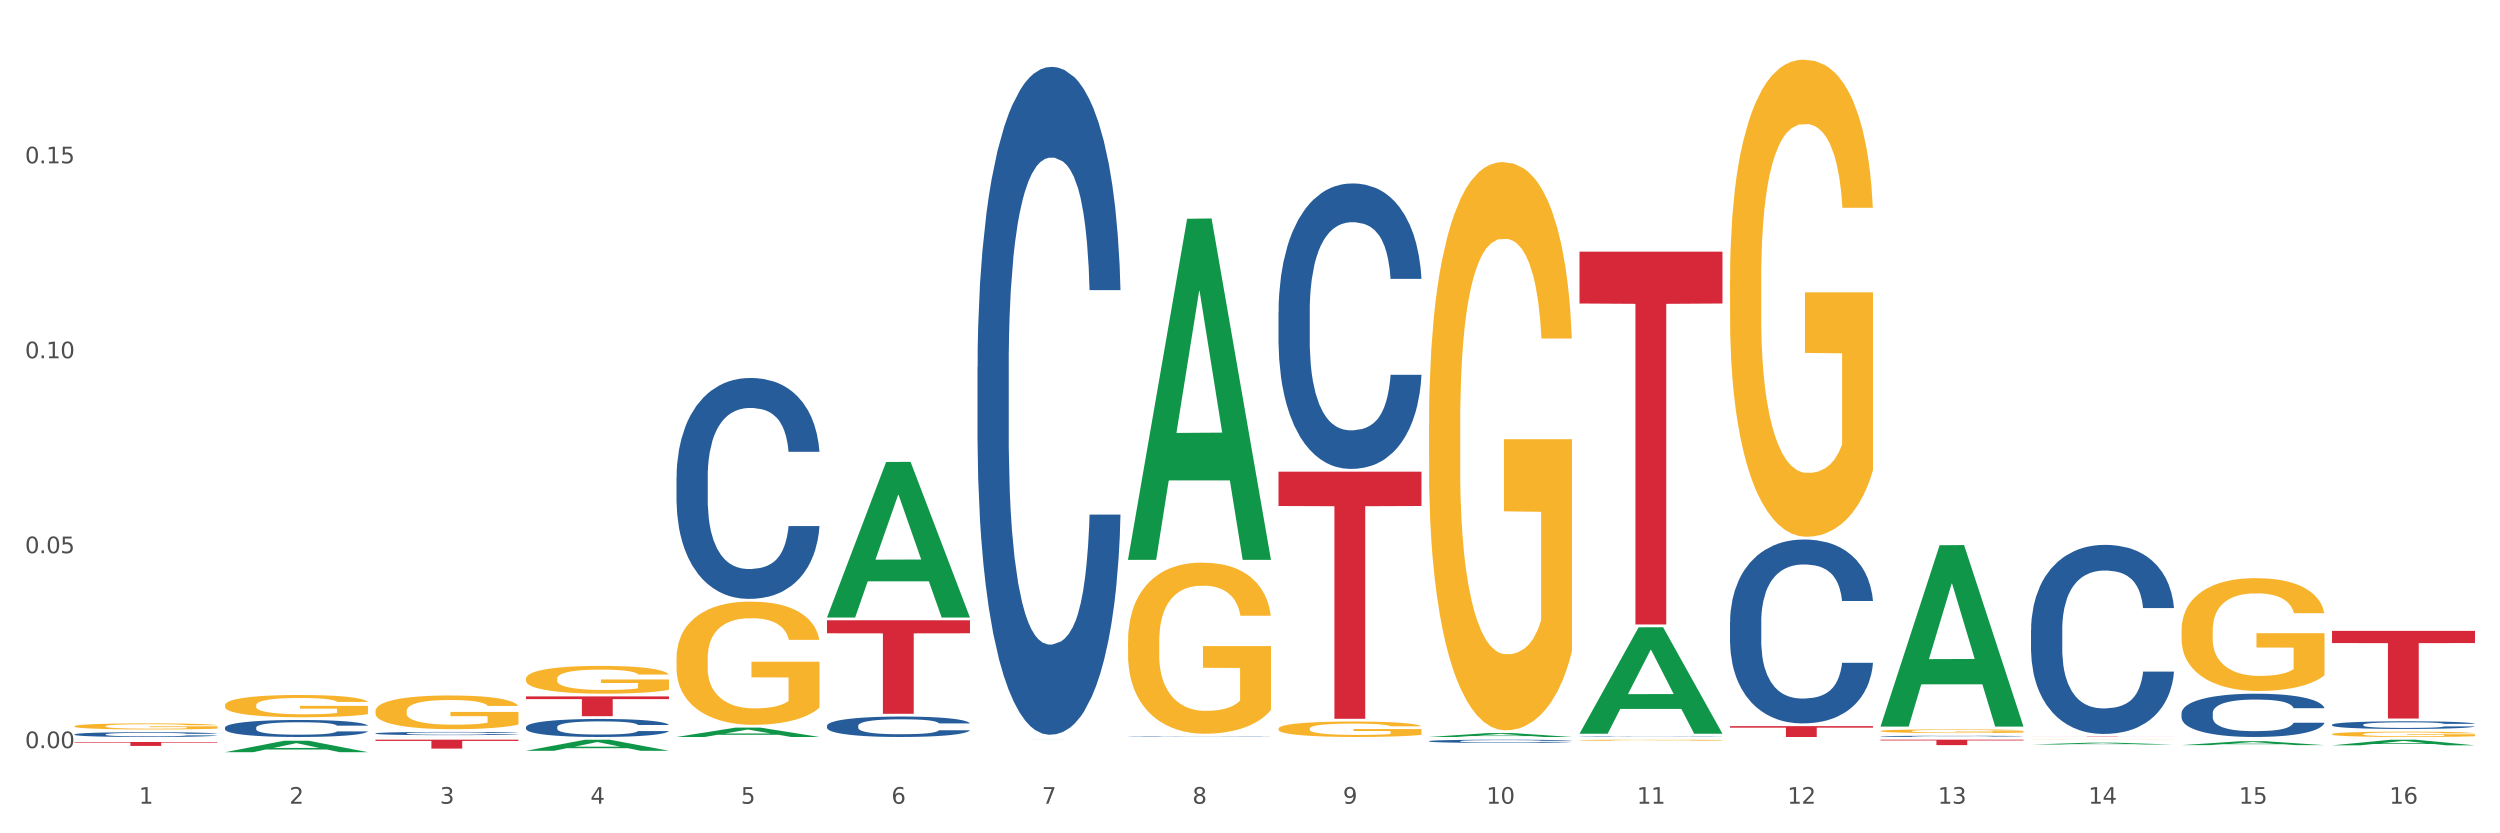 <?xml version="1.0" encoding="utf-8" standalone="no"?>
<!DOCTYPE svg PUBLIC "-//W3C//DTD SVG 1.1//EN"
  "http://www.w3.org/Graphics/SVG/1.1/DTD/svg11.dtd">
<svg xmlns:xlink="http://www.w3.org/1999/xlink" width="1080pt" height="360pt" viewBox="0 0 1080 360" xmlns="http://www.w3.org/2000/svg" version="1.1">
 <rect x="0" y="0" width="1080" height="360" fill="#333333" stroke="none"/>
 <defs>
  <style type="text/css">*{stroke-linejoin: round; stroke-linecap: butt}</style>
 </defs>
 <g id="figure_1">
  <g id="patch_1">
   <path d="M 0 360 
L 1080 360 
L 1080 0 
L 0 0 
z
" style="fill: #ffffff; stroke: #ffffff; stroke-linejoin: miter"/>
  </g>
  <g id="axes_1">
   <g id="matplotlib.axis_1">
    <g id="xtick_1">
     <g id="text_1">
      <!-- 1 -->
      <g style="fill: #4d4d4d" transform="translate(60.004 347.204) scale(0.096 -0.096)">
       <defs>
        <path id="DejaVuSans-31" d="M 794 531 
L 1825 531 
L 1825 4091 
L 703 3866 
L 703 4441 
L 1819 4666 
L 2450 4666 
L 2450 531 
L 3481 531 
L 3481 0 
L 794 0 
L 794 531 
z
" transform="scale(0.016)"/>
       </defs>
       <use xlink:href="#DejaVuSans-31"/>
      </g>
     </g>
    </g>
    <g id="xtick_2">
     <g id="text_2">
      <!-- 2 -->
      <g style="fill: #4d4d4d" transform="translate(125.021 347.204) scale(0.096 -0.096)">
       <defs>
        <path id="DejaVuSans-32" d="M 1228 531 
L 3431 531 
L 3431 0 
L 469 0 
L 469 531 
Q 828 903 1448 1529 
Q 2069 2156 2228 2338 
Q 2531 2678 2651 2914 
Q 2772 3150 2772 3378 
Q 2772 3750 2511 3984 
Q 2250 4219 1831 4219 
Q 1534 4219 1204 4116 
Q 875 4013 500 3803 
L 500 4441 
Q 881 4594 1212 4672 
Q 1544 4750 1819 4750 
Q 2544 4750 2975 4387 
Q 3406 4025 3406 3419 
Q 3406 3131 3298 2873 
Q 3191 2616 2906 2266 
Q 2828 2175 2409 1742 
Q 1991 1309 1228 531 
z
" transform="scale(0.016)"/>
       </defs>
       <use xlink:href="#DejaVuSans-32"/>
      </g>
     </g>
    </g>
    <g id="xtick_3">
     <g id="text_3">
      <!-- 3 -->
      <g style="fill: #4d4d4d" transform="translate(190.039 347.204) scale(0.096 -0.096)">
       <defs>
        <path id="DejaVuSans-33" d="M 2597 2516 
Q 3050 2419 3304 2112 
Q 3559 1806 3559 1356 
Q 3559 666 3084 287 
Q 2609 -91 1734 -91 
Q 1441 -91 1130 -33 
Q 819 25 488 141 
L 488 750 
Q 750 597 1062 519 
Q 1375 441 1716 441 
Q 2309 441 2620 675 
Q 2931 909 2931 1356 
Q 2931 1769 2642 2001 
Q 2353 2234 1838 2234 
L 1294 2234 
L 1294 2753 
L 1863 2753 
Q 2328 2753 2575 2939 
Q 2822 3125 2822 3475 
Q 2822 3834 2567 4026 
Q 2313 4219 1838 4219 
Q 1578 4219 1281 4162 
Q 984 4106 628 3988 
L 628 4550 
Q 988 4650 1302 4700 
Q 1616 4750 1894 4750 
Q 2613 4750 3031 4423 
Q 3450 4097 3450 3541 
Q 3450 3153 3228 2886 
Q 3006 2619 2597 2516 
z
" transform="scale(0.016)"/>
       </defs>
       <use xlink:href="#DejaVuSans-33"/>
      </g>
     </g>
    </g>
    <g id="xtick_4">
     <g id="text_4">
      <!-- 4 -->
      <g style="fill: #4d4d4d" transform="translate(255.056 347.204) scale(0.096 -0.096)">
       <defs>
        <path id="DejaVuSans-34" d="M 2419 4116 
L 825 1625 
L 2419 1625 
L 2419 4116 
z
M 2253 4666 
L 3047 4666 
L 3047 1625 
L 3713 1625 
L 3713 1100 
L 3047 1100 
L 3047 0 
L 2419 0 
L 2419 1100 
L 313 1100 
L 313 1709 
L 2253 4666 
z
" transform="scale(0.016)"/>
       </defs>
       <use xlink:href="#DejaVuSans-34"/>
      </g>
     </g>
    </g>
    <g id="xtick_5">
     <g id="text_5">
      <!-- 5 -->
      <g style="fill: #4d4d4d" transform="translate(320.073 347.204) scale(0.096 -0.096)">
       <defs>
        <path id="DejaVuSans-35" d="M 691 4666 
L 3169 4666 
L 3169 4134 
L 1269 4134 
L 1269 2991 
Q 1406 3038 1543 3061 
Q 1681 3084 1819 3084 
Q 2600 3084 3056 2656 
Q 3513 2228 3513 1497 
Q 3513 744 3044 326 
Q 2575 -91 1722 -91 
Q 1428 -91 1123 -41 
Q 819 9 494 109 
L 494 744 
Q 775 591 1075 516 
Q 1375 441 1709 441 
Q 2250 441 2565 725 
Q 2881 1009 2881 1497 
Q 2881 1984 2565 2268 
Q 2250 2553 1709 2553 
Q 1456 2553 1204 2497 
Q 953 2441 691 2322 
L 691 4666 
z
" transform="scale(0.016)"/>
       </defs>
       <use xlink:href="#DejaVuSans-35"/>
      </g>
     </g>
    </g>
    <g id="xtick_6">
     <g id="text_6">
      <!-- 6 -->
      <g style="fill: #4d4d4d" transform="translate(385.09 347.204) scale(0.096 -0.096)">
       <defs>
        <path id="DejaVuSans-36" d="M 2113 2584 
Q 1688 2584 1439 2293 
Q 1191 2003 1191 1497 
Q 1191 994 1439 701 
Q 1688 409 2113 409 
Q 2538 409 2786 701 
Q 3034 994 3034 1497 
Q 3034 2003 2786 2293 
Q 2538 2584 2113 2584 
z
M 3366 4563 
L 3366 3988 
Q 3128 4100 2886 4159 
Q 2644 4219 2406 4219 
Q 1781 4219 1451 3797 
Q 1122 3375 1075 2522 
Q 1259 2794 1537 2939 
Q 1816 3084 2150 3084 
Q 2853 3084 3261 2657 
Q 3669 2231 3669 1497 
Q 3669 778 3244 343 
Q 2819 -91 2113 -91 
Q 1303 -91 875 529 
Q 447 1150 447 2328 
Q 447 3434 972 4092 
Q 1497 4750 2381 4750 
Q 2619 4750 2861 4703 
Q 3103 4656 3366 4563 
z
" transform="scale(0.016)"/>
       </defs>
       <use xlink:href="#DejaVuSans-36"/>
      </g>
     </g>
    </g>
    <g id="xtick_7">
     <g id="text_7">
      <!-- 7 -->
      <g style="fill: #4d4d4d" transform="translate(450.108 347.204) scale(0.096 -0.096)">
       <defs>
        <path id="DejaVuSans-37" d="M 525 4666 
L 3525 4666 
L 3525 4397 
L 1831 0 
L 1172 0 
L 2766 4134 
L 525 4134 
L 525 4666 
z
" transform="scale(0.016)"/>
       </defs>
       <use xlink:href="#DejaVuSans-37"/>
      </g>
     </g>
    </g>
    <g id="xtick_8">
     <g id="text_8">
      <!-- 8 -->
      <g style="fill: #4d4d4d" transform="translate(515.125 347.204) scale(0.096 -0.096)">
       <defs>
        <path id="DejaVuSans-38" d="M 2034 2216 
Q 1584 2216 1326 1975 
Q 1069 1734 1069 1313 
Q 1069 891 1326 650 
Q 1584 409 2034 409 
Q 2484 409 2743 651 
Q 3003 894 3003 1313 
Q 3003 1734 2745 1975 
Q 2488 2216 2034 2216 
z
M 1403 2484 
Q 997 2584 770 2862 
Q 544 3141 544 3541 
Q 544 4100 942 4425 
Q 1341 4750 2034 4750 
Q 2731 4750 3128 4425 
Q 3525 4100 3525 3541 
Q 3525 3141 3298 2862 
Q 3072 2584 2669 2484 
Q 3125 2378 3379 2068 
Q 3634 1759 3634 1313 
Q 3634 634 3220 271 
Q 2806 -91 2034 -91 
Q 1263 -91 848 271 
Q 434 634 434 1313 
Q 434 1759 690 2068 
Q 947 2378 1403 2484 
z
M 1172 3481 
Q 1172 3119 1398 2916 
Q 1625 2713 2034 2713 
Q 2441 2713 2670 2916 
Q 2900 3119 2900 3481 
Q 2900 3844 2670 4047 
Q 2441 4250 2034 4250 
Q 1625 4250 1398 4047 
Q 1172 3844 1172 3481 
z
" transform="scale(0.016)"/>
       </defs>
       <use xlink:href="#DejaVuSans-38"/>
      </g>
     </g>
    </g>
    <g id="xtick_9">
     <g id="text_9">
      <!-- 9 -->
      <g style="fill: #4d4d4d" transform="translate(580.142 347.204) scale(0.096 -0.096)">
       <defs>
        <path id="DejaVuSans-39" d="M 703 97 
L 703 672 
Q 941 559 1184 500 
Q 1428 441 1663 441 
Q 2288 441 2617 861 
Q 2947 1281 2994 2138 
Q 2813 1869 2534 1725 
Q 2256 1581 1919 1581 
Q 1219 1581 811 2004 
Q 403 2428 403 3163 
Q 403 3881 828 4315 
Q 1253 4750 1959 4750 
Q 2769 4750 3195 4129 
Q 3622 3509 3622 2328 
Q 3622 1225 3098 567 
Q 2575 -91 1691 -91 
Q 1453 -91 1209 -44 
Q 966 3 703 97 
z
M 1959 2075 
Q 2384 2075 2632 2365 
Q 2881 2656 2881 3163 
Q 2881 3666 2632 3958 
Q 2384 4250 1959 4250 
Q 1534 4250 1286 3958 
Q 1038 3666 1038 3163 
Q 1038 2656 1286 2365 
Q 1534 2075 1959 2075 
z
" transform="scale(0.016)"/>
       </defs>
       <use xlink:href="#DejaVuSans-39"/>
      </g>
     </g>
    </g>
    <g id="xtick_10">
     <g id="text_10">
      <!-- 10 -->
      <g style="fill: #4d4d4d" transform="translate(642.105 347.204) scale(0.096 -0.096)">
       <defs>
        <path id="DejaVuSans-30" d="M 2034 4250 
Q 1547 4250 1301 3770 
Q 1056 3291 1056 2328 
Q 1056 1369 1301 889 
Q 1547 409 2034 409 
Q 2525 409 2770 889 
Q 3016 1369 3016 2328 
Q 3016 3291 2770 3770 
Q 2525 4250 2034 4250 
z
M 2034 4750 
Q 2819 4750 3233 4129 
Q 3647 3509 3647 2328 
Q 3647 1150 3233 529 
Q 2819 -91 2034 -91 
Q 1250 -91 836 529 
Q 422 1150 422 2328 
Q 422 3509 836 4129 
Q 1250 4750 2034 4750 
z
" transform="scale(0.016)"/>
       </defs>
       <use xlink:href="#DejaVuSans-31"/>
       <use xlink:href="#DejaVuSans-30" transform="translate(63.623 0)"/>
      </g>
     </g>
    </g>
    <g id="xtick_11">
     <g id="text_11">
      <!-- 11 -->
      <g style="fill: #4d4d4d" transform="translate(707.123 347.204) scale(0.096 -0.096)">
       <use xlink:href="#DejaVuSans-31"/>
       <use xlink:href="#DejaVuSans-31" transform="translate(63.623 0)"/>
      </g>
     </g>
    </g>
    <g id="xtick_12">
     <g id="text_12">
      <!-- 12 -->
      <g style="fill: #4d4d4d" transform="translate(772.14 347.204) scale(0.096 -0.096)">
       <use xlink:href="#DejaVuSans-31"/>
       <use xlink:href="#DejaVuSans-32" transform="translate(63.623 0)"/>
      </g>
     </g>
    </g>
    <g id="xtick_13">
     <g id="text_13">
      <!-- 13 -->
      <g style="fill: #4d4d4d" transform="translate(837.157 347.204) scale(0.096 -0.096)">
       <use xlink:href="#DejaVuSans-31"/>
       <use xlink:href="#DejaVuSans-33" transform="translate(63.623 0)"/>
      </g>
     </g>
    </g>
    <g id="xtick_14">
     <g id="text_14">
      <!-- 14 -->
      <g style="fill: #4d4d4d" transform="translate(902.174 347.204) scale(0.096 -0.096)">
       <use xlink:href="#DejaVuSans-31"/>
       <use xlink:href="#DejaVuSans-34" transform="translate(63.623 0)"/>
      </g>
     </g>
    </g>
    <g id="xtick_15">
     <g id="text_15">
      <!-- 15 -->
      <g style="fill: #4d4d4d" transform="translate(967.192 347.204) scale(0.096 -0.096)">
       <use xlink:href="#DejaVuSans-31"/>
       <use xlink:href="#DejaVuSans-35" transform="translate(63.623 0)"/>
      </g>
     </g>
    </g>
    <g id="xtick_16">
     <g id="text_16">
      <!-- 16 -->
      <g style="fill: #4d4d4d" transform="translate(1032.209 347.204) scale(0.096 -0.096)">
       <use xlink:href="#DejaVuSans-31"/>
       <use xlink:href="#DejaVuSans-36" transform="translate(63.623 0)"/>
      </g>
     </g>
    </g>
    <g id="xtick_17"/>
    <g id="xtick_18"/>
    <g id="xtick_19"/>
    <g id="xtick_20"/>
    <g id="xtick_21"/>
    <g id="xtick_22"/>
    <g id="xtick_23"/>
    <g id="xtick_24"/>
    <g id="xtick_25"/>
    <g id="xtick_26"/>
    <g id="xtick_27"/>
    <g id="xtick_28"/>
    <g id="xtick_29"/>
    <g id="xtick_30"/>
    <g id="xtick_31"/>
   </g>
   <g id="matplotlib.axis_2">
    <g id="ytick_1">
     <g id="text_17">
      <!-- 0.00 -->
      <g style="fill: #4d4d4d" transform="translate(10.8 323.197) scale(0.096 -0.096)">
       <defs>
        <path id="DejaVuSans-2e" d="M 684 794 
L 1344 794 
L 1344 0 
L 684 0 
L 684 794 
z
" transform="scale(0.016)"/>
       </defs>
       <use xlink:href="#DejaVuSans-30"/>
       <use xlink:href="#DejaVuSans-2e" transform="translate(63.623 0)"/>
       <use xlink:href="#DejaVuSans-30" transform="translate(95.41 0)"/>
       <use xlink:href="#DejaVuSans-30" transform="translate(159.033 0)"/>
      </g>
     </g>
    </g>
    <g id="ytick_2">
     <g id="text_18">
      <!-- 0.05 -->
      <g style="fill: #4d4d4d" transform="translate(10.8 238.984) scale(0.096 -0.096)">
       <use xlink:href="#DejaVuSans-30"/>
       <use xlink:href="#DejaVuSans-2e" transform="translate(63.623 0)"/>
       <use xlink:href="#DejaVuSans-30" transform="translate(95.41 0)"/>
       <use xlink:href="#DejaVuSans-35" transform="translate(159.033 0)"/>
      </g>
     </g>
    </g>
    <g id="ytick_3">
     <g id="text_19">
      <!-- 0.10 -->
      <g style="fill: #4d4d4d" transform="translate(10.8 154.771) scale(0.096 -0.096)">
       <use xlink:href="#DejaVuSans-30"/>
       <use xlink:href="#DejaVuSans-2e" transform="translate(63.623 0)"/>
       <use xlink:href="#DejaVuSans-31" transform="translate(95.41 0)"/>
       <use xlink:href="#DejaVuSans-30" transform="translate(159.033 0)"/>
      </g>
     </g>
    </g>
    <g id="ytick_4">
     <g id="text_20">
      <!-- 0.15 -->
      <g style="fill: #4d4d4d" transform="translate(10.8 70.558) scale(0.096 -0.096)">
       <use xlink:href="#DejaVuSans-30"/>
       <use xlink:href="#DejaVuSans-2e" transform="translate(63.623 0)"/>
       <use xlink:href="#DejaVuSans-31" transform="translate(95.41 0)"/>
       <use xlink:href="#DejaVuSans-35" transform="translate(159.033 0)"/>
      </g>
     </g>
    </g>
    <g id="ytick_5"/>
    <g id="ytick_6"/>
    <g id="ytick_7"/>
    <g id="ytick_8"/>
   </g>
   <g id="PolyCollection_1">
    <path d="M 97.192 324.94 
L 97.256 324.936 
L 122.727 319.999 
L 133.297 319.994 
L 158.959 324.95 
L 146.733 324.95 
L 141.193 323.796 
L 114.894 323.796 
L 114.703 323.814 
L 109.354 324.95 
L 97.192 324.95 
L 97.192 324.94 
L 118.206 323.107 
L 137.882 323.102 
L 128.139 321.05 
L 128.012 321.041 
L 127.884 321.055 
L 118.142 323.102 
L 118.206 323.107 
L 97.192 324.94 
z
" clip-path="url(#p8ab1c48746)" style="fill: #109648"/>
    <path d="M 227.227 324.329 
L 227.29 324.325 
L 252.761 319.554 
L 263.331 319.55 
L 288.993 324.338 
L 276.767 324.338 
L 271.227 323.223 
L 244.929 323.223 
L 244.738 323.241 
L 239.389 324.338 
L 227.227 324.338 
L 227.227 324.329 
L 248.24 322.558 
L 267.916 322.553 
L 258.174 320.57 
L 258.046 320.561 
L 257.919 320.575 
L 248.176 322.553 
L 248.24 322.558 
L 227.227 324.329 
z
" clip-path="url(#p8ab1c48746)" style="fill: #109648"/>
    <path d="M 292.244 318.367 
L 292.308 318.363 
L 317.778 314.314 
L 328.349 314.31 
L 354.01 318.375 
L 341.784 318.375 
L 336.245 317.428 
L 309.946 317.428 
L 309.755 317.443 
L 304.406 318.375 
L 292.244 318.375 
L 292.244 318.367 
L 313.257 316.863 
L 332.933 316.86 
L 323.191 315.177 
L 323.063 315.169 
L 322.936 315.18 
L 313.194 316.86 
L 313.257 316.863 
L 292.244 318.367 
z
" clip-path="url(#p8ab1c48746)" style="fill: #109648"/>
    <path d="M 357.261 266.662 
L 357.325 266.599 
L 382.796 199.578 
L 393.366 199.515 
L 419.028 266.788 
L 406.802 266.788 
L 401.262 251.123 
L 374.963 251.123 
L 374.772 251.375 
L 369.423 266.788 
L 357.261 266.788 
L 357.261 266.662 
L 378.275 241.774 
L 397.951 241.711 
L 388.208 213.854 
L 388.081 213.727 
L 387.953 213.917 
L 378.211 241.711 
L 378.275 241.774 
L 357.261 266.662 
z
" clip-path="url(#p8ab1c48746)" style="fill: #109648"/>
    <path d="M 422.278 319.555 
L 422.342 319.555 
L 447.813 319.55 
L 458.383 319.55 
L 484.045 319.555 
L 471.819 319.555 
L 466.279 319.553 
L 439.981 319.553 
L 439.79 319.554 
L 434.441 319.555 
L 422.278 319.555 
L 422.278 319.555 
L 443.292 319.553 
L 462.968 319.553 
L 453.225 319.551 
L 453.098 319.551 
L 452.971 319.551 
L 443.228 319.553 
L 443.292 319.553 
L 422.278 319.555 
z
" clip-path="url(#p8ab1c48746)" style="fill: #109648"/>
    <path d="M 487.296 241.598 
L 487.359 241.46 
L 512.83 94.508 
L 523.4 94.369 
L 549.062 241.875 
L 536.836 241.875 
L 531.296 207.526 
L 504.998 207.526 
L 504.807 208.08 
L 499.458 241.875 
L 487.296 241.875 
L 487.296 241.598 
L 508.309 187.028 
L 527.985 186.889 
L 518.243 125.809 
L 518.115 125.532 
L 517.988 125.948 
L 508.245 186.889 
L 508.309 187.028 
L 487.296 241.598 
z
" clip-path="url(#p8ab1c48746)" style="fill: #109648"/>
    <path d="M 617.33 318.371 
L 617.394 318.37 
L 642.865 316.681 
L 653.435 316.679 
L 679.097 318.375 
L 666.871 318.375 
L 661.331 317.98 
L 635.032 317.98 
L 634.841 317.986 
L 629.492 318.375 
L 617.33 318.375 
L 617.33 318.371 
L 638.343 317.744 
L 658.02 317.743 
L 648.277 317.041 
L 648.15 317.037 
L 648.022 317.042 
L 638.28 317.743 
L 638.343 317.744 
L 617.33 318.371 
z
" clip-path="url(#p8ab1c48746)" style="fill: #109648"/>
    <path d="M 682.347 316.897 
L 682.411 316.854 
L 707.882 271.002 
L 718.452 270.958 
L 744.114 316.984 
L 731.888 316.984 
L 726.348 306.266 
L 700.05 306.266 
L 699.859 306.439 
L 694.51 316.984 
L 682.347 316.984 
L 682.347 316.897 
L 703.361 299.87 
L 723.037 299.827 
L 713.294 280.769 
L 713.167 280.682 
L 713.04 280.812 
L 703.297 299.827 
L 703.361 299.87 
L 682.347 316.897 
z
" clip-path="url(#p8ab1c48746)" style="fill: #109648"/>
    <path d="M 32.175 313.721 
L 32.248 313.718 
L 32.248 313.632 
L 32.394 313.558 
L 33.123 313.379 
L 34.217 313.231 
L 35.019 313.152 
L 35.821 313.087 
L 36.769 313.023 
L 37.936 312.956 
L 40.051 312.858 
L 41.363 312.808 
L 42.968 312.755 
L 45.885 312.679 
L 47.999 312.636 
L 50.187 312.6 
L 53.76 312.557 
L 56.094 312.538 
L 58.573 312.523 
L 61.563 312.514 
L 63.824 312.511 
L 68.783 312.519 
L 73.012 312.54 
L 75.054 312.557 
L 77.679 312.585 
L 79.065 312.605 
L 81.326 312.643 
L 83.659 312.693 
L 85.263 312.736 
L 87.67 312.817 
L 89.493 312.899 
L 91.17 312.999 
L 92.045 313.068 
L 92.702 313.133 
L 93.285 313.207 
L 93.868 313.324 
L 80.742 313.324 
L 80.232 313.24 
L 79.43 313.161 
L 78.263 313.085 
L 77.242 313.037 
L 75.492 312.977 
L 73.887 312.939 
L 72.21 312.911 
L 70.168 312.887 
L 68.564 312.875 
L 66.303 312.865 
L 61.855 312.867 
L 58.865 312.887 
L 56.823 312.911 
L 55.511 312.932 
L 54.344 312.956 
L 53.031 312.989 
L 51.5 313.04 
L 50.406 313.085 
L 49.312 313.142 
L 48.437 313.2 
L 47.635 313.267 
L 46.979 313.338 
L 46.468 313.412 
L 46.031 313.503 
L 45.666 313.654 
L 45.666 313.981 
L 45.812 314.055 
L 46.176 314.153 
L 46.614 314.227 
L 47.343 314.316 
L 47.999 314.376 
L 49.239 314.462 
L 50.625 314.533 
L 51.719 314.579 
L 52.812 314.617 
L 54.708 314.67 
L 56.823 314.713 
L 58.646 314.739 
L 61.126 314.763 
L 62.803 314.772 
L 64.261 314.777 
L 67.835 314.777 
L 70.387 314.77 
L 73.231 314.753 
L 75.419 314.732 
L 77.242 314.705 
L 79.284 314.662 
L 80.596 314.622 
L 80.596 314.122 
L 64.553 314.12 
L 64.553 313.788 
L 93.941 313.788 
L 93.941 314.763 
L 92.702 314.813 
L 91.316 314.858 
L 89.858 314.899 
L 87.67 314.949 
L 85.045 314.997 
L 82.711 315.03 
L 80.232 315.059 
L 77.315 315.085 
L 73.523 315.109 
L 71.189 315.119 
L 68.272 315.126 
L 64.845 315.128 
L 61.855 315.124 
L 58.938 315.112 
L 55.875 315.09 
L 52.885 315.059 
L 50.625 315.028 
L 48.364 314.99 
L 45.958 314.94 
L 44.062 314.892 
L 42.603 314.849 
L 40.999 314.794 
L 39.249 314.722 
L 37.936 314.658 
L 36.769 314.591 
L 35.529 314.505 
L 34.654 314.431 
L 33.779 314.337 
L 33.269 314.268 
L 32.685 314.16 
L 32.248 314.01 
L 32.175 313.721 
z
" clip-path="url(#p8ab1c48746)" style="fill: #f7b32b"/>
    <path d="M 97.192 304.68 
L 97.265 304.671 
L 97.265 304.355 
L 97.411 304.083 
L 98.14 303.424 
L 99.234 302.88 
L 100.036 302.59 
L 100.838 302.353 
L 101.786 302.116 
L 102.953 301.87 
L 105.068 301.51 
L 106.381 301.325 
L 107.985 301.132 
L 110.902 300.851 
L 113.017 300.693 
L 115.204 300.561 
L 118.778 300.403 
L 121.111 300.333 
L 123.591 300.28 
L 126.58 300.245 
L 128.841 300.236 
L 133.8 300.263 
L 138.03 300.342 
L 140.071 300.403 
L 142.697 300.508 
L 144.082 300.579 
L 146.343 300.719 
L 148.676 300.904 
L 150.281 301.062 
L 152.687 301.36 
L 154.51 301.659 
L 156.188 302.028 
L 157.063 302.283 
L 157.719 302.52 
L 158.302 302.792 
L 158.886 303.222 
L 145.759 303.222 
L 145.249 302.915 
L 144.447 302.625 
L 143.28 302.344 
L 142.259 302.168 
L 140.509 301.949 
L 138.905 301.808 
L 137.227 301.703 
L 135.185 301.615 
L 133.581 301.571 
L 131.321 301.536 
L 126.872 301.545 
L 123.882 301.615 
L 121.84 301.703 
L 120.528 301.782 
L 119.361 301.87 
L 118.048 301.993 
L 116.517 302.177 
L 115.423 302.344 
L 114.329 302.555 
L 113.454 302.766 
L 112.652 303.012 
L 111.996 303.275 
L 111.485 303.547 
L 111.048 303.881 
L 110.683 304.434 
L 110.683 305.638 
L 110.829 305.91 
L 111.194 306.27 
L 111.631 306.542 
L 112.36 306.867 
L 113.017 307.087 
L 114.256 307.403 
L 115.642 307.666 
L 116.736 307.833 
L 117.83 307.974 
L 119.726 308.167 
L 121.84 308.325 
L 123.664 308.422 
L 126.143 308.509 
L 127.82 308.545 
L 129.279 308.562 
L 132.852 308.562 
L 135.404 308.536 
L 138.248 308.474 
L 140.436 308.395 
L 142.259 308.299 
L 144.301 308.141 
L 145.614 307.991 
L 145.614 306.156 
L 129.57 306.147 
L 129.57 304.926 
L 158.959 304.926 
L 158.959 308.509 
L 157.719 308.694 
L 156.333 308.861 
L 154.875 309.01 
L 152.687 309.194 
L 150.062 309.37 
L 147.728 309.493 
L 145.249 309.598 
L 142.332 309.695 
L 138.54 309.783 
L 136.206 309.818 
L 133.289 309.844 
L 129.862 309.853 
L 126.872 309.836 
L 123.955 309.792 
L 120.892 309.713 
L 117.903 309.598 
L 115.642 309.484 
L 113.381 309.344 
L 110.975 309.159 
L 109.079 308.984 
L 107.62 308.826 
L 106.016 308.624 
L 104.266 308.36 
L 102.953 308.123 
L 101.786 307.877 
L 100.547 307.561 
L 99.672 307.289 
L 98.797 306.946 
L 98.286 306.691 
L 97.703 306.296 
L 97.265 305.743 
L 97.192 304.68 
z
" clip-path="url(#p8ab1c48746)" style="fill: #f7b32b"/>
    <path d="M 227.227 293.21 
L 227.3 293.199 
L 227.3 292.805 
L 227.445 292.465 
L 228.175 291.643 
L 229.269 290.964 
L 230.071 290.602 
L 230.873 290.306 
L 231.821 290.01 
L 232.988 289.703 
L 235.102 289.254 
L 236.415 289.024 
L 238.019 288.783 
L 240.936 288.432 
L 243.051 288.235 
L 245.239 288.07 
L 248.812 287.873 
L 251.146 287.786 
L 253.625 287.72 
L 256.615 287.676 
L 258.876 287.665 
L 263.834 287.698 
L 268.064 287.796 
L 270.106 287.873 
L 272.731 288.005 
L 274.117 288.092 
L 276.377 288.268 
L 278.711 288.498 
L 280.315 288.695 
L 282.722 289.068 
L 284.545 289.44 
L 286.222 289.901 
L 287.097 290.218 
L 287.753 290.514 
L 288.337 290.854 
L 288.92 291.391 
L 275.794 291.391 
L 275.283 291.007 
L 274.481 290.646 
L 273.315 290.295 
L 272.294 290.076 
L 270.543 289.802 
L 268.939 289.627 
L 267.262 289.495 
L 265.22 289.386 
L 263.616 289.331 
L 261.355 289.287 
L 256.907 289.298 
L 253.917 289.386 
L 251.875 289.495 
L 250.562 289.594 
L 249.396 289.703 
L 248.083 289.857 
L 246.552 290.087 
L 245.458 290.295 
L 244.364 290.558 
L 243.489 290.821 
L 242.687 291.128 
L 242.03 291.457 
L 241.52 291.796 
L 241.082 292.213 
L 240.718 292.903 
L 240.718 294.405 
L 240.863 294.744 
L 241.228 295.194 
L 241.666 295.533 
L 242.395 295.939 
L 243.051 296.213 
L 244.291 296.607 
L 245.676 296.936 
L 246.77 297.144 
L 247.864 297.32 
L 249.76 297.561 
L 251.875 297.758 
L 253.698 297.879 
L 256.177 297.988 
L 257.855 298.032 
L 259.313 298.054 
L 262.886 298.054 
L 265.439 298.021 
L 268.283 297.944 
L 270.47 297.846 
L 272.294 297.725 
L 274.335 297.528 
L 275.648 297.342 
L 275.648 295.051 
L 259.605 295.04 
L 259.605 293.517 
L 288.993 293.517 
L 288.993 297.988 
L 287.753 298.218 
L 286.368 298.427 
L 284.909 298.613 
L 282.722 298.843 
L 280.096 299.062 
L 277.763 299.216 
L 275.283 299.347 
L 272.366 299.468 
L 268.574 299.577 
L 266.241 299.621 
L 263.324 299.654 
L 259.897 299.665 
L 256.907 299.643 
L 253.99 299.588 
L 250.927 299.49 
L 247.937 299.347 
L 245.676 299.205 
L 243.416 299.029 
L 241.009 298.799 
L 239.113 298.58 
L 237.655 298.383 
L 236.05 298.131 
L 234.3 297.802 
L 232.988 297.506 
L 231.821 297.199 
L 230.581 296.805 
L 229.706 296.465 
L 228.831 296.038 
L 228.321 295.72 
L 227.737 295.227 
L 227.3 294.536 
L 227.227 293.21 
z
" clip-path="url(#p8ab1c48746)" style="fill: #f7b32b"/>
    <path d="M 162.209 307.178 
L 162.282 307.165 
L 162.282 306.686 
L 162.428 306.273 
L 163.157 305.275 
L 164.251 304.45 
L 165.054 304.011 
L 165.856 303.651 
L 166.804 303.292 
L 167.97 302.919 
L 170.085 302.374 
L 171.398 302.094 
L 173.002 301.801 
L 175.919 301.375 
L 178.034 301.136 
L 180.222 300.936 
L 183.795 300.697 
L 186.128 300.59 
L 188.608 300.51 
L 191.598 300.457 
L 193.858 300.444 
L 198.817 300.484 
L 203.047 300.603 
L 205.089 300.697 
L 207.714 300.856 
L 209.099 300.963 
L 211.36 301.176 
L 213.694 301.455 
L 215.298 301.695 
L 217.704 302.147 
L 219.528 302.6 
L 221.205 303.159 
L 222.08 303.545 
L 222.736 303.904 
L 223.32 304.317 
L 223.903 304.969 
L 210.777 304.969 
L 210.266 304.503 
L 209.464 304.064 
L 208.297 303.638 
L 207.276 303.372 
L 205.526 303.039 
L 203.922 302.826 
L 202.245 302.666 
L 200.203 302.533 
L 198.598 302.467 
L 196.338 302.414 
L 191.889 302.427 
L 188.9 302.533 
L 186.858 302.666 
L 185.545 302.786 
L 184.378 302.919 
L 183.066 303.106 
L 181.534 303.385 
L 180.44 303.638 
L 179.347 303.957 
L 178.471 304.277 
L 177.669 304.65 
L 177.013 305.049 
L 176.503 305.461 
L 176.065 305.967 
L 175.7 306.806 
L 175.7 308.629 
L 175.846 309.042 
L 176.211 309.587 
L 176.648 310 
L 177.378 310.492 
L 178.034 310.825 
L 179.274 311.304 
L 180.659 311.704 
L 181.753 311.956 
L 182.847 312.169 
L 184.743 312.462 
L 186.858 312.702 
L 188.681 312.848 
L 191.16 312.981 
L 192.837 313.034 
L 194.296 313.061 
L 197.869 313.061 
L 200.422 313.021 
L 203.266 312.928 
L 205.453 312.808 
L 207.276 312.662 
L 209.318 312.422 
L 210.631 312.196 
L 210.631 309.414 
L 194.588 309.401 
L 194.588 307.551 
L 223.976 307.551 
L 223.976 312.981 
L 222.736 313.261 
L 221.351 313.514 
L 219.892 313.74 
L 217.704 314.019 
L 215.079 314.286 
L 212.746 314.472 
L 210.266 314.632 
L 207.349 314.778 
L 203.557 314.911 
L 201.224 314.964 
L 198.307 315.004 
L 194.879 315.018 
L 191.889 314.991 
L 188.972 314.924 
L 185.91 314.805 
L 182.92 314.632 
L 180.659 314.459 
L 178.399 314.246 
L 175.992 313.966 
L 174.096 313.7 
L 172.638 313.46 
L 171.033 313.154 
L 169.283 312.755 
L 167.97 312.396 
L 166.804 312.023 
L 165.564 311.544 
L 164.689 311.131 
L 163.814 310.612 
L 163.303 310.226 
L 162.72 309.627 
L 162.282 308.789 
L 162.209 307.178 
z
" clip-path="url(#p8ab1c48746)" style="fill: #f7b32b"/>
    <path d="M 1007.434 321.985 
L 1007.497 321.983 
L 1032.968 319.552 
L 1043.538 319.55 
L 1069.2 321.989 
L 1056.974 321.989 
L 1051.434 321.421 
L 1025.136 321.421 
L 1024.945 321.431 
L 1019.596 321.989 
L 1007.434 321.989 
L 1007.434 321.985 
L 1028.447 321.082 
L 1048.123 321.08 
L 1038.38 320.07 
L 1038.253 320.065 
L 1038.126 320.072 
L 1028.383 321.08 
L 1028.447 321.082 
L 1007.434 321.985 
z
" clip-path="url(#p8ab1c48746)" style="fill: #109648"/>
    <path d="M 942.416 321.899 
L 942.48 321.898 
L 967.951 320.201 
L 978.521 320.199 
L 1004.183 321.903 
L 991.957 321.903 
L 986.417 321.506 
L 960.118 321.506 
L 959.927 321.512 
L 954.579 321.903 
L 942.416 321.903 
L 942.416 321.899 
L 963.43 321.269 
L 983.106 321.268 
L 973.363 320.562 
L 973.236 320.559 
L 973.109 320.564 
L 963.366 321.268 
L 963.43 321.269 
L 942.416 321.899 
z
" clip-path="url(#p8ab1c48746)" style="fill: #109648"/>
    <path d="M 877.399 319.594 
L 877.472 319.594 
L 877.472 319.59 
L 877.618 319.588 
L 878.347 319.581 
L 879.441 319.576 
L 880.243 319.573 
L 881.045 319.571 
L 881.993 319.568 
L 883.16 319.566 
L 885.275 319.562 
L 886.588 319.561 
L 888.192 319.559 
L 891.109 319.556 
L 893.224 319.554 
L 895.411 319.553 
L 898.985 319.551 
L 901.318 319.551 
L 903.798 319.55 
L 906.787 319.55 
L 909.048 319.55 
L 914.007 319.55 
L 918.236 319.551 
L 920.278 319.551 
L 922.904 319.552 
L 924.289 319.553 
L 926.55 319.555 
L 928.883 319.556 
L 930.488 319.558 
L 932.894 319.561 
L 934.717 319.564 
L 936.394 319.567 
L 937.27 319.57 
L 937.926 319.572 
L 938.509 319.575 
L 939.093 319.579 
L 925.966 319.579 
L 925.456 319.576 
L 924.654 319.573 
L 923.487 319.571 
L 922.466 319.569 
L 920.716 319.567 
L 919.111 319.565 
L 917.434 319.564 
L 915.392 319.563 
L 913.788 319.563 
L 911.527 319.563 
L 907.079 319.563 
L 904.089 319.563 
L 902.047 319.564 
L 900.735 319.565 
L 899.568 319.566 
L 898.255 319.567 
L 896.724 319.569 
L 895.63 319.571 
L 894.536 319.573 
L 893.661 319.575 
L 892.859 319.577 
L 892.203 319.58 
L 891.692 319.582 
L 891.255 319.586 
L 890.89 319.591 
L 890.89 319.603 
L 891.036 319.606 
L 891.4 319.609 
L 891.838 319.612 
L 892.567 319.615 
L 893.224 319.617 
L 894.463 319.62 
L 895.849 319.623 
L 896.943 319.625 
L 898.037 319.626 
L 899.933 319.628 
L 902.047 319.63 
L 903.87 319.63 
L 906.35 319.631 
L 908.027 319.632 
L 909.486 319.632 
L 913.059 319.632 
L 915.611 319.632 
L 918.455 319.631 
L 920.643 319.63 
L 922.466 319.629 
L 924.508 319.628 
L 925.82 319.626 
L 925.82 319.608 
L 909.777 319.608 
L 909.777 319.596 
L 939.166 319.596 
L 939.166 319.631 
L 937.926 319.633 
L 936.54 319.635 
L 935.082 319.636 
L 932.894 319.638 
L 930.269 319.64 
L 927.935 319.641 
L 925.456 319.642 
L 922.539 319.643 
L 918.747 319.644 
L 916.413 319.644 
L 913.496 319.644 
L 910.069 319.645 
L 907.079 319.644 
L 904.162 319.644 
L 901.099 319.643 
L 898.109 319.642 
L 895.849 319.641 
L 893.588 319.64 
L 891.182 319.638 
L 889.286 319.636 
L 887.827 319.634 
L 886.223 319.632 
L 884.473 319.63 
L 883.16 319.628 
L 881.993 319.625 
L 880.754 319.622 
L 879.879 319.619 
L 879.003 319.616 
L 878.493 319.613 
L 877.91 319.61 
L 877.472 319.604 
L 877.399 319.594 
z
" clip-path="url(#p8ab1c48746)" style="fill: #f7b32b"/>
    <path d="M 812.382 315.819 
L 812.455 315.818 
L 812.455 315.765 
L 812.601 315.72 
L 813.33 315.611 
L 814.424 315.52 
L 815.226 315.472 
L 816.028 315.433 
L 816.976 315.393 
L 818.143 315.352 
L 820.258 315.293 
L 821.57 315.262 
L 823.175 315.23 
L 826.092 315.183 
L 828.206 315.157 
L 830.394 315.135 
L 833.967 315.109 
L 836.301 315.097 
L 838.78 315.088 
L 841.77 315.083 
L 844.031 315.081 
L 848.99 315.085 
L 853.219 315.099 
L 855.261 315.109 
L 857.886 315.126 
L 859.272 315.138 
L 861.532 315.161 
L 863.866 315.192 
L 865.47 315.218 
L 867.877 315.268 
L 869.7 315.317 
L 871.377 315.379 
L 872.252 315.421 
L 872.909 315.46 
L 873.492 315.506 
L 874.075 315.577 
L 860.949 315.577 
L 860.439 315.526 
L 859.636 315.478 
L 858.47 315.431 
L 857.449 315.402 
L 855.699 315.365 
L 854.094 315.342 
L 852.417 315.325 
L 850.375 315.31 
L 848.771 315.303 
L 846.51 315.297 
L 842.062 315.298 
L 839.072 315.31 
L 837.03 315.325 
L 835.717 315.338 
L 834.551 315.352 
L 833.238 315.373 
L 831.707 315.403 
L 830.613 315.431 
L 829.519 315.466 
L 828.644 315.501 
L 827.842 315.542 
L 827.185 315.586 
L 826.675 315.631 
L 826.237 315.686 
L 825.873 315.778 
L 825.873 315.978 
L 826.019 316.023 
L 826.383 316.083 
L 826.821 316.128 
L 827.55 316.182 
L 828.206 316.219 
L 829.446 316.271 
L 830.832 316.315 
L 831.925 316.343 
L 833.019 316.366 
L 834.915 316.398 
L 837.03 316.424 
L 838.853 316.44 
L 841.333 316.455 
L 843.01 316.461 
L 844.468 316.464 
L 848.042 316.464 
L 850.594 316.459 
L 853.438 316.449 
L 855.626 316.436 
L 857.449 316.42 
L 859.491 316.394 
L 860.803 316.369 
L 860.803 316.064 
L 844.76 316.063 
L 844.76 315.86 
L 874.148 315.86 
L 874.148 316.455 
L 872.909 316.486 
L 871.523 316.513 
L 870.065 316.538 
L 867.877 316.569 
L 865.252 316.598 
L 862.918 316.618 
L 860.439 316.636 
L 857.522 316.652 
L 853.73 316.667 
L 851.396 316.672 
L 848.479 316.677 
L 845.052 316.678 
L 842.062 316.675 
L 839.145 316.668 
L 836.082 316.655 
L 833.092 316.636 
L 830.832 316.617 
L 828.571 316.594 
L 826.164 316.563 
L 824.268 316.534 
L 822.81 316.508 
L 821.206 316.474 
L 819.455 316.43 
L 818.143 316.391 
L 816.976 316.35 
L 815.736 316.298 
L 814.861 316.252 
L 813.986 316.195 
L 813.476 316.153 
L 812.892 316.088 
L 812.455 315.996 
L 812.382 315.819 
z
" clip-path="url(#p8ab1c48746)" style="fill: #f7b32b"/>
    <path d="M 942.416 272.289 
L 942.489 272.244 
L 942.489 270.642 
L 942.635 269.262 
L 943.364 265.924 
L 944.458 263.164 
L 945.26 261.695 
L 946.063 260.493 
L 947.011 259.291 
L 948.177 258.045 
L 950.292 256.22 
L 951.605 255.285 
L 953.209 254.306 
L 956.126 252.882 
L 958.241 252.081 
L 960.429 251.413 
L 964.002 250.612 
L 966.335 250.256 
L 968.815 249.988 
L 971.805 249.81 
L 974.065 249.766 
L 979.024 249.899 
L 983.254 250.3 
L 985.296 250.612 
L 987.921 251.146 
L 989.306 251.502 
L 991.567 252.214 
L 993.901 253.149 
L 995.505 253.95 
L 997.911 255.463 
L 999.734 256.977 
L 1001.412 258.846 
L 1002.287 260.137 
L 1002.943 261.339 
L 1003.526 262.719 
L 1004.11 264.9 
L 990.984 264.9 
L 990.473 263.342 
L 989.671 261.873 
L 988.504 260.449 
L 987.483 259.558 
L 985.733 258.446 
L 984.129 257.733 
L 982.451 257.199 
L 980.41 256.754 
L 978.805 256.532 
L 976.545 256.354 
L 972.096 256.398 
L 969.106 256.754 
L 967.065 257.199 
L 965.752 257.6 
L 964.585 258.045 
L 963.273 258.668 
L 961.741 259.603 
L 960.647 260.449 
L 959.553 261.517 
L 958.678 262.585 
L 957.876 263.831 
L 957.22 265.167 
L 956.709 266.547 
L 956.272 268.238 
L 955.907 271.042 
L 955.907 277.14 
L 956.053 278.52 
L 956.418 280.345 
L 956.855 281.725 
L 957.585 283.372 
L 958.241 284.485 
L 959.481 286.087 
L 960.866 287.422 
L 961.96 288.268 
L 963.054 288.98 
L 964.95 289.96 
L 967.065 290.761 
L 968.888 291.25 
L 971.367 291.696 
L 973.044 291.874 
L 974.503 291.963 
L 978.076 291.963 
L 980.628 291.829 
L 983.472 291.517 
L 985.66 291.117 
L 987.483 290.627 
L 989.525 289.826 
L 990.838 289.069 
L 990.838 279.767 
L 974.795 279.722 
L 974.795 273.535 
L 1004.183 273.535 
L 1004.183 291.696 
L 1002.943 292.63 
L 1001.558 293.476 
L 1000.099 294.233 
L 997.911 295.167 
L 995.286 296.058 
L 992.953 296.681 
L 990.473 297.215 
L 987.556 297.705 
L 983.764 298.15 
L 981.431 298.328 
L 978.514 298.461 
L 975.086 298.506 
L 972.096 298.417 
L 969.179 298.194 
L 966.117 297.794 
L 963.127 297.215 
L 960.866 296.636 
L 958.605 295.924 
L 956.199 294.989 
L 954.303 294.099 
L 952.844 293.298 
L 951.24 292.274 
L 949.49 290.939 
L 948.177 289.737 
L 947.011 288.491 
L 945.771 286.888 
L 944.896 285.508 
L 944.021 283.773 
L 943.51 282.482 
L 942.927 280.479 
L 942.489 277.674 
L 942.416 272.289 
z
" clip-path="url(#p8ab1c48746)" style="fill: #f7b32b"/>
    <path d="M 1007.434 317.143 
L 1007.507 317.141 
L 1007.507 317.066 
L 1007.652 317.001 
L 1008.382 316.844 
L 1009.475 316.714 
L 1010.278 316.645 
L 1011.08 316.589 
L 1012.028 316.532 
L 1013.195 316.474 
L 1015.309 316.388 
L 1016.622 316.344 
L 1018.226 316.298 
L 1021.143 316.231 
L 1023.258 316.194 
L 1025.446 316.162 
L 1029.019 316.125 
L 1031.353 316.108 
L 1033.832 316.095 
L 1036.822 316.087 
L 1039.083 316.085 
L 1044.041 316.091 
L 1048.271 316.11 
L 1050.313 316.125 
L 1052.938 316.15 
L 1054.324 316.166 
L 1056.584 316.2 
L 1058.918 316.244 
L 1060.522 316.281 
L 1062.929 316.353 
L 1064.752 316.424 
L 1066.429 316.512 
L 1067.304 316.572 
L 1067.96 316.629 
L 1068.544 316.693 
L 1069.127 316.796 
L 1056.001 316.796 
L 1055.49 316.723 
L 1054.688 316.654 
L 1053.521 316.587 
L 1052.5 316.545 
L 1050.75 316.493 
L 1049.146 316.459 
L 1047.469 316.434 
L 1045.427 316.413 
L 1043.823 316.403 
L 1041.562 316.394 
L 1037.114 316.397 
L 1034.124 316.413 
L 1032.082 316.434 
L 1030.769 316.453 
L 1029.602 316.474 
L 1028.29 316.503 
L 1026.758 316.547 
L 1025.665 316.587 
L 1024.571 316.637 
L 1023.696 316.687 
L 1022.893 316.746 
L 1022.237 316.808 
L 1021.727 316.873 
L 1021.289 316.953 
L 1020.925 317.084 
L 1020.925 317.371 
L 1021.07 317.436 
L 1021.435 317.521 
L 1021.873 317.586 
L 1022.602 317.664 
L 1023.258 317.716 
L 1024.498 317.791 
L 1025.883 317.854 
L 1026.977 317.894 
L 1028.071 317.927 
L 1029.967 317.973 
L 1032.082 318.011 
L 1033.905 318.034 
L 1036.384 318.055 
L 1038.062 318.063 
L 1039.52 318.067 
L 1043.093 318.067 
L 1045.646 318.061 
L 1048.49 318.046 
L 1050.677 318.028 
L 1052.5 318.005 
L 1054.542 317.967 
L 1055.855 317.931 
L 1055.855 317.494 
L 1039.812 317.492 
L 1039.812 317.202 
L 1069.2 317.202 
L 1069.2 318.055 
L 1067.96 318.099 
L 1066.575 318.138 
L 1065.116 318.174 
L 1062.929 318.218 
L 1060.303 318.26 
L 1057.97 318.289 
L 1055.49 318.314 
L 1052.573 318.337 
L 1048.781 318.358 
L 1046.448 318.366 
L 1043.531 318.373 
L 1040.103 318.375 
L 1037.114 318.37 
L 1034.197 318.36 
L 1031.134 318.341 
L 1028.144 318.314 
L 1025.883 318.287 
L 1023.623 318.253 
L 1021.216 318.209 
L 1019.32 318.168 
L 1017.862 318.13 
L 1016.257 318.082 
L 1014.507 318.019 
L 1013.195 317.963 
L 1012.028 317.904 
L 1010.788 317.829 
L 1009.913 317.764 
L 1009.038 317.683 
L 1008.527 317.622 
L 1007.944 317.528 
L 1007.507 317.396 
L 1007.434 317.143 
z
" clip-path="url(#p8ab1c48746)" style="fill: #f7b32b"/>
    <path d="M 877.399 318.242 
L 939.166 318.242 
L 939.166 318.26 
L 914.869 318.261 
L 914.869 318.375 
L 901.549 318.375 
L 901.549 318.261 
L 877.399 318.26 
L 877.399 318.242 
L 877.399 318.242 
z
" clip-path="url(#p8ab1c48746)" style="fill: #d62839"/>
    <path d="M 812.382 319.55 
L 874.148 319.55 
L 874.148 319.876 
L 849.852 319.879 
L 849.852 321.9 
L 836.532 321.9 
L 836.532 319.879 
L 812.382 319.876 
L 812.382 319.552 
L 812.382 319.55 
z
" clip-path="url(#p8ab1c48746)" style="fill: #d62839"/>
    <path d="M 747.365 313.688 
L 809.131 313.688 
L 809.131 314.34 
L 784.834 314.344 
L 784.834 318.375 
L 771.515 318.375 
L 771.515 314.344 
L 747.365 314.34 
L 747.365 313.693 
L 747.365 313.688 
z
" clip-path="url(#p8ab1c48746)" style="fill: #d62839"/>
    <path d="M 682.347 108.731 
L 744.114 108.731 
L 744.114 131.112 
L 719.817 131.263 
L 719.817 269.783 
L 706.498 269.783 
L 706.498 131.263 
L 682.347 131.112 
L 682.347 108.883 
L 682.347 108.731 
z
" clip-path="url(#p8ab1c48746)" style="fill: #d62839"/>
    <path d="M 552.313 203.751 
L 614.079 203.751 
L 614.079 218.589 
L 589.783 218.689 
L 589.783 310.523 
L 576.463 310.523 
L 576.463 218.689 
L 552.313 218.589 
L 552.313 203.852 
L 552.313 203.751 
z
" clip-path="url(#p8ab1c48746)" style="fill: #d62839"/>
    <path d="M 357.261 267.963 
L 419.028 267.963 
L 419.028 273.579 
L 394.731 273.617 
L 394.731 308.373 
L 381.412 308.373 
L 381.412 273.617 
L 357.261 273.579 
L 357.261 268.001 
L 357.261 267.963 
z
" clip-path="url(#p8ab1c48746)" style="fill: #d62839"/>
    <path d="M 227.227 300.84 
L 288.993 300.84 
L 288.993 302.031 
L 264.696 302.039 
L 264.696 309.411 
L 251.377 309.411 
L 251.377 302.039 
L 227.227 302.031 
L 227.227 300.848 
L 227.227 300.84 
z
" clip-path="url(#p8ab1c48746)" style="fill: #d62839"/>
    <path d="M 1007.434 272.54 
L 1069.2 272.54 
L 1069.2 277.803 
L 1044.903 277.839 
L 1044.903 310.416 
L 1031.584 310.416 
L 1031.584 277.839 
L 1007.434 277.803 
L 1007.434 272.575 
L 1007.434 272.54 
z
" clip-path="url(#p8ab1c48746)" style="fill: #d62839"/>
    <path d="M 682.347 319.778 
L 682.42 319.777 
L 682.42 319.761 
L 682.566 319.747 
L 683.295 319.713 
L 684.389 319.685 
L 685.191 319.671 
L 685.994 319.658 
L 686.942 319.646 
L 688.108 319.634 
L 690.223 319.615 
L 691.536 319.606 
L 693.14 319.596 
L 696.057 319.581 
L 698.172 319.573 
L 700.36 319.566 
L 703.933 319.558 
L 706.266 319.555 
L 708.746 319.552 
L 711.736 319.55 
L 713.996 319.55 
L 718.955 319.551 
L 723.185 319.555 
L 725.227 319.558 
L 727.852 319.564 
L 729.237 319.567 
L 731.498 319.575 
L 733.832 319.584 
L 735.436 319.592 
L 737.842 319.607 
L 739.665 319.623 
L 741.343 319.642 
L 742.218 319.655 
L 742.874 319.667 
L 743.457 319.681 
L 744.041 319.703 
L 730.915 319.703 
L 730.404 319.687 
L 729.602 319.672 
L 728.435 319.658 
L 727.414 319.649 
L 725.664 319.638 
L 724.06 319.63 
L 722.383 319.625 
L 720.341 319.621 
L 718.736 319.618 
L 716.476 319.616 
L 712.027 319.617 
L 709.037 319.621 
L 706.996 319.625 
L 705.683 319.629 
L 704.516 319.634 
L 703.204 319.64 
L 701.672 319.649 
L 700.578 319.658 
L 699.484 319.669 
L 698.609 319.68 
L 697.807 319.692 
L 697.151 319.706 
L 696.64 319.72 
L 696.203 319.737 
L 695.838 319.765 
L 695.838 319.827 
L 695.984 319.841 
L 696.349 319.859 
L 696.786 319.873 
L 697.516 319.89 
L 698.172 319.901 
L 699.412 319.917 
L 700.797 319.931 
L 701.891 319.94 
L 702.985 319.947 
L 704.881 319.957 
L 706.996 319.965 
L 708.819 319.97 
L 711.298 319.974 
L 712.975 319.976 
L 714.434 319.977 
L 718.007 319.977 
L 720.559 319.976 
L 723.403 319.972 
L 725.591 319.968 
L 727.414 319.963 
L 729.456 319.955 
L 730.769 319.948 
L 730.769 319.853 
L 714.726 319.853 
L 714.726 319.79 
L 744.114 319.79 
L 744.114 319.974 
L 742.874 319.984 
L 741.489 319.992 
L 740.03 320 
L 737.842 320.009 
L 735.217 320.018 
L 732.884 320.025 
L 730.404 320.03 
L 727.487 320.035 
L 723.695 320.04 
L 721.362 320.041 
L 718.445 320.043 
L 715.017 320.043 
L 712.027 320.042 
L 709.11 320.04 
L 706.048 320.036 
L 703.058 320.03 
L 700.797 320.024 
L 698.536 320.017 
L 696.13 320.008 
L 694.234 319.999 
L 692.776 319.99 
L 691.171 319.98 
L 689.421 319.967 
L 688.108 319.954 
L 686.942 319.942 
L 685.702 319.926 
L 684.827 319.912 
L 683.952 319.894 
L 683.441 319.881 
L 682.858 319.861 
L 682.42 319.832 
L 682.347 319.778 
z
" clip-path="url(#p8ab1c48746)" style="fill: #f7b32b"/>
    <path d="M 747.365 121.013 
L 747.438 120.825 
L 747.438 114.048 
L 747.583 108.212 
L 748.313 94.093 
L 749.407 82.422 
L 750.209 76.21 
L 751.011 71.127 
L 751.959 66.045 
L 753.126 60.774 
L 755.24 53.055 
L 756.553 49.102 
L 758.157 44.961 
L 761.074 38.937 
L 763.189 35.548 
L 765.377 32.725 
L 768.95 29.336 
L 771.284 27.83 
L 773.763 26.701 
L 776.753 25.948 
L 779.014 25.759 
L 783.972 26.324 
L 788.202 28.018 
L 790.244 29.336 
L 792.869 31.595 
L 794.255 33.101 
L 796.515 36.113 
L 798.849 40.066 
L 800.453 43.455 
L 802.86 49.855 
L 804.683 56.256 
L 806.36 64.162 
L 807.235 69.621 
L 807.891 74.704 
L 808.475 80.54 
L 809.058 89.764 
L 795.932 89.764 
L 795.421 83.175 
L 794.619 76.963 
L 793.452 70.939 
L 792.432 67.174 
L 790.681 62.468 
L 789.077 59.456 
L 787.4 57.197 
L 785.358 55.314 
L 783.754 54.373 
L 781.493 53.62 
L 777.045 53.808 
L 774.055 55.314 
L 772.013 57.197 
L 770.7 58.891 
L 769.533 60.774 
L 768.221 63.409 
L 766.689 67.362 
L 765.596 70.939 
L 764.502 75.457 
L 763.627 79.975 
L 762.824 85.246 
L 762.168 90.893 
L 761.658 96.729 
L 761.22 103.882 
L 760.856 115.742 
L 760.856 141.532 
L 761.001 147.368 
L 761.366 155.086 
L 761.804 160.921 
L 762.533 167.887 
L 763.189 172.593 
L 764.429 179.37 
L 765.814 185.017 
L 766.908 188.594 
L 768.002 191.606 
L 769.898 195.747 
L 772.013 199.136 
L 773.836 201.206 
L 776.315 203.089 
L 777.993 203.842 
L 779.451 204.218 
L 783.024 204.218 
L 785.577 203.654 
L 788.421 202.336 
L 790.608 200.642 
L 792.432 198.571 
L 794.473 195.183 
L 795.786 191.982 
L 795.786 152.639 
L 779.743 152.45 
L 779.743 126.284 
L 809.131 126.284 
L 809.131 203.089 
L 807.891 207.042 
L 806.506 210.619 
L 805.047 213.819 
L 802.86 217.772 
L 800.234 221.537 
L 797.901 224.173 
L 795.421 226.432 
L 792.504 228.502 
L 788.712 230.385 
L 786.379 231.138 
L 783.462 231.703 
L 780.034 231.891 
L 777.045 231.514 
L 774.128 230.573 
L 771.065 228.879 
L 768.075 226.432 
L 765.814 223.984 
L 763.554 220.972 
L 761.147 217.019 
L 759.251 213.254 
L 757.793 209.866 
L 756.188 205.536 
L 754.438 199.889 
L 753.126 194.806 
L 751.959 189.535 
L 750.719 182.758 
L 749.844 176.922 
L 748.969 169.581 
L 748.459 164.122 
L 747.875 155.65 
L 747.438 143.791 
L 747.365 121.013 
z
" clip-path="url(#p8ab1c48746)" style="fill: #f7b32b"/>
    <path d="M 292.244 284.497 
L 292.317 284.449 
L 292.317 282.698 
L 292.463 281.191 
L 293.192 277.544 
L 294.286 274.53 
L 295.088 272.925 
L 295.89 271.613 
L 296.838 270.3 
L 298.005 268.939 
L 300.12 266.945 
L 301.432 265.924 
L 303.037 264.854 
L 305.954 263.298 
L 308.068 262.423 
L 310.256 261.694 
L 313.829 260.819 
L 316.163 260.43 
L 318.642 260.138 
L 321.632 259.944 
L 323.893 259.895 
L 328.852 260.041 
L 333.081 260.478 
L 335.123 260.819 
L 337.748 261.402 
L 339.134 261.791 
L 341.395 262.569 
L 343.728 263.59 
L 345.332 264.465 
L 347.739 266.119 
L 349.562 267.772 
L 351.239 269.814 
L 352.114 271.224 
L 352.771 272.537 
L 353.354 274.044 
L 353.937 276.426 
L 340.811 276.426 
L 340.301 274.724 
L 339.499 273.12 
L 338.332 271.564 
L 337.311 270.592 
L 335.561 269.376 
L 333.956 268.598 
L 332.279 268.015 
L 330.237 267.529 
L 328.633 267.285 
L 326.372 267.091 
L 321.924 267.14 
L 318.934 267.529 
L 316.892 268.015 
L 315.58 268.452 
L 314.413 268.939 
L 313.1 269.619 
L 311.569 270.64 
L 310.475 271.564 
L 309.381 272.731 
L 308.506 273.898 
L 307.704 275.259 
L 307.047 276.718 
L 306.537 278.225 
L 306.099 280.073 
L 305.735 283.136 
L 305.735 289.797 
L 305.881 291.304 
L 306.245 293.298 
L 306.683 294.805 
L 307.412 296.604 
L 308.068 297.82 
L 309.308 299.57 
L 310.694 301.029 
L 311.788 301.952 
L 312.881 302.73 
L 314.777 303.8 
L 316.892 304.675 
L 318.715 305.21 
L 321.195 305.696 
L 322.872 305.891 
L 324.33 305.988 
L 327.904 305.988 
L 330.456 305.842 
L 333.3 305.502 
L 335.488 305.064 
L 337.311 304.529 
L 339.353 303.654 
L 340.665 302.828 
L 340.665 292.666 
L 324.622 292.617 
L 324.622 285.859 
L 354.01 285.859 
L 354.01 305.696 
L 352.771 306.717 
L 351.385 307.641 
L 349.927 308.468 
L 347.739 309.489 
L 345.114 310.461 
L 342.78 311.142 
L 340.301 311.725 
L 337.384 312.26 
L 333.592 312.746 
L 331.258 312.941 
L 328.341 313.087 
L 324.914 313.135 
L 321.924 313.038 
L 319.007 312.795 
L 315.944 312.357 
L 312.954 311.725 
L 310.694 311.093 
L 308.433 310.315 
L 306.027 309.294 
L 304.131 308.322 
L 302.672 307.447 
L 301.068 306.328 
L 299.318 304.87 
L 298.005 303.557 
L 296.838 302.195 
L 295.598 300.445 
L 294.723 298.938 
L 293.848 297.042 
L 293.338 295.632 
L 292.754 293.444 
L 292.317 290.38 
L 292.244 284.497 
z
" clip-path="url(#p8ab1c48746)" style="fill: #f7b32b"/>
    <path d="M 487.296 277.215 
L 487.369 277.147 
L 487.369 274.716 
L 487.514 272.623 
L 488.244 267.56 
L 489.338 263.373 
L 490.14 261.145 
L 490.942 259.322 
L 491.89 257.499 
L 493.057 255.609 
L 495.171 252.841 
L 496.484 251.423 
L 498.088 249.937 
L 501.005 247.777 
L 503.12 246.561 
L 505.308 245.549 
L 508.881 244.333 
L 511.215 243.793 
L 513.694 243.388 
L 516.684 243.118 
L 518.945 243.05 
L 523.903 243.253 
L 528.133 243.861 
L 530.175 244.333 
L 532.8 245.143 
L 534.186 245.684 
L 536.446 246.764 
L 538.78 248.182 
L 540.384 249.397 
L 542.791 251.693 
L 544.614 253.988 
L 546.291 256.824 
L 547.166 258.782 
L 547.822 260.605 
L 548.406 262.698 
L 548.989 266.007 
L 535.863 266.007 
L 535.352 263.643 
L 534.55 261.415 
L 533.383 259.255 
L 532.363 257.904 
L 530.612 256.216 
L 529.008 255.136 
L 527.331 254.326 
L 525.289 253.651 
L 523.685 253.313 
L 521.424 253.043 
L 516.976 253.111 
L 513.986 253.651 
L 511.944 254.326 
L 510.631 254.934 
L 509.464 255.609 
L 508.152 256.554 
L 506.62 257.972 
L 505.527 259.255 
L 504.433 260.875 
L 503.558 262.496 
L 502.756 264.386 
L 502.099 266.412 
L 501.589 268.505 
L 501.151 271.07 
L 500.787 275.324 
L 500.787 284.574 
L 500.932 286.667 
L 501.297 289.435 
L 501.735 291.529 
L 502.464 294.027 
L 503.12 295.715 
L 504.36 298.145 
L 505.745 300.171 
L 506.839 301.454 
L 507.933 302.534 
L 509.829 304.019 
L 511.944 305.235 
L 513.767 305.977 
L 516.246 306.653 
L 517.924 306.923 
L 519.382 307.058 
L 522.955 307.058 
L 525.508 306.855 
L 528.352 306.383 
L 530.539 305.775 
L 532.363 305.032 
L 534.404 303.817 
L 535.717 302.669 
L 535.717 288.558 
L 519.674 288.49 
L 519.674 279.105 
L 549.062 279.105 
L 549.062 306.653 
L 547.822 308.07 
L 546.437 309.353 
L 544.978 310.501 
L 542.791 311.919 
L 540.165 313.269 
L 537.832 314.215 
L 535.352 315.025 
L 532.435 315.768 
L 528.643 316.443 
L 526.31 316.713 
L 523.393 316.915 
L 519.966 316.983 
L 516.976 316.848 
L 514.059 316.51 
L 510.996 315.903 
L 508.006 315.025 
L 505.745 314.147 
L 503.485 313.067 
L 501.078 311.649 
L 499.182 310.299 
L 497.724 309.083 
L 496.119 307.53 
L 494.369 305.505 
L 493.057 303.682 
L 491.89 301.791 
L 490.65 299.361 
L 489.775 297.268 
L 488.9 294.634 
L 488.39 292.676 
L 487.806 289.638 
L 487.369 285.384 
L 487.296 277.215 
z
" clip-path="url(#p8ab1c48746)" style="fill: #f7b32b"/>
    <path d="M 552.313 314.784 
L 552.386 314.777 
L 552.386 314.558 
L 552.532 314.369 
L 553.261 313.912 
L 554.355 313.534 
L 555.157 313.332 
L 555.959 313.168 
L 556.907 313.003 
L 558.074 312.833 
L 560.189 312.583 
L 561.501 312.455 
L 563.106 312.32 
L 566.023 312.125 
L 568.137 312.016 
L 570.325 311.924 
L 573.898 311.814 
L 576.232 311.766 
L 578.711 311.729 
L 581.701 311.705 
L 583.962 311.699 
L 588.921 311.717 
L 593.15 311.772 
L 595.192 311.814 
L 597.817 311.888 
L 599.203 311.936 
L 601.464 312.034 
L 603.797 312.162 
L 605.401 312.272 
L 607.808 312.479 
L 609.631 312.686 
L 611.308 312.942 
L 612.183 313.119 
L 612.84 313.284 
L 613.423 313.473 
L 614.006 313.771 
L 600.88 313.771 
L 600.37 313.558 
L 599.567 313.357 
L 598.401 313.162 
L 597.38 313.04 
L 595.63 312.887 
L 594.025 312.79 
L 592.348 312.717 
L 590.306 312.656 
L 588.702 312.625 
L 586.441 312.601 
L 581.993 312.607 
L 579.003 312.656 
L 576.961 312.717 
L 575.649 312.772 
L 574.482 312.833 
L 573.169 312.918 
L 571.638 313.046 
L 570.544 313.162 
L 569.45 313.308 
L 568.575 313.454 
L 567.773 313.625 
L 567.116 313.808 
L 566.606 313.997 
L 566.168 314.229 
L 565.804 314.613 
L 565.804 315.448 
L 565.95 315.637 
L 566.314 315.887 
L 566.752 316.076 
L 567.481 316.302 
L 568.137 316.454 
L 569.377 316.674 
L 570.763 316.857 
L 571.856 316.972 
L 572.95 317.07 
L 574.846 317.204 
L 576.961 317.314 
L 578.784 317.381 
L 581.264 317.442 
L 582.941 317.466 
L 584.399 317.478 
L 587.973 317.478 
L 590.525 317.46 
L 593.369 317.417 
L 595.557 317.363 
L 597.38 317.295 
L 599.422 317.186 
L 600.734 317.082 
L 600.734 315.808 
L 584.691 315.802 
L 584.691 314.954 
L 614.079 314.954 
L 614.079 317.442 
L 612.84 317.57 
L 611.454 317.686 
L 609.996 317.789 
L 607.808 317.917 
L 605.183 318.039 
L 602.849 318.125 
L 600.37 318.198 
L 597.453 318.265 
L 593.661 318.326 
L 591.327 318.35 
L 588.41 318.369 
L 584.983 318.375 
L 581.993 318.362 
L 579.076 318.332 
L 576.013 318.277 
L 573.023 318.198 
L 570.763 318.119 
L 568.502 318.021 
L 566.096 317.893 
L 564.199 317.771 
L 562.741 317.661 
L 561.137 317.521 
L 559.387 317.338 
L 558.074 317.174 
L 556.907 317.003 
L 555.667 316.783 
L 554.792 316.594 
L 553.917 316.357 
L 553.407 316.18 
L 552.823 315.905 
L 552.386 315.521 
L 552.313 314.784 
z
" clip-path="url(#p8ab1c48746)" style="fill: #f7b32b"/>
    <path d="M 617.33 183.45 
L 617.403 183.226 
L 617.403 175.155 
L 617.549 168.204 
L 618.278 151.389 
L 619.372 137.489 
L 620.174 130.09 
L 620.976 124.037 
L 621.924 117.984 
L 623.091 111.706 
L 625.206 102.514 
L 626.519 97.806 
L 628.123 92.873 
L 631.04 85.699 
L 633.155 81.663 
L 635.342 78.3 
L 638.916 74.264 
L 641.249 72.471 
L 643.729 71.126 
L 646.718 70.229 
L 648.979 70.005 
L 653.938 70.677 
L 658.167 72.695 
L 660.209 74.264 
L 662.835 76.955 
L 664.22 78.749 
L 666.481 82.336 
L 668.814 87.044 
L 670.419 91.08 
L 672.825 98.702 
L 674.648 106.325 
L 676.325 115.742 
L 677.201 122.243 
L 677.857 128.297 
L 678.44 135.247 
L 679.024 146.233 
L 665.897 146.233 
L 665.387 138.386 
L 664.585 130.987 
L 663.418 123.813 
L 662.397 119.329 
L 660.647 113.724 
L 659.043 110.137 
L 657.365 107.446 
L 655.323 105.204 
L 653.719 104.083 
L 651.458 103.186 
L 647.01 103.411 
L 644.02 105.204 
L 641.978 107.446 
L 640.666 109.464 
L 639.499 111.706 
L 638.186 114.845 
L 636.655 119.553 
L 635.561 123.813 
L 634.467 129.194 
L 633.592 134.574 
L 632.79 140.852 
L 632.134 147.578 
L 631.623 154.528 
L 631.186 163.048 
L 630.821 177.172 
L 630.821 207.888 
L 630.967 214.838 
L 631.332 224.03 
L 631.769 230.981 
L 632.498 239.276 
L 633.155 244.881 
L 634.394 252.952 
L 635.78 259.678 
L 636.874 263.938 
L 637.968 267.525 
L 639.864 272.458 
L 641.978 276.493 
L 643.801 278.959 
L 646.281 281.202 
L 647.958 282.098 
L 649.417 282.547 
L 652.99 282.547 
L 655.542 281.874 
L 658.386 280.305 
L 660.574 278.287 
L 662.397 275.821 
L 664.439 271.785 
L 665.752 267.974 
L 665.752 221.116 
L 649.708 220.892 
L 649.708 189.728 
L 679.097 189.728 
L 679.097 281.202 
L 677.857 285.91 
L 676.471 290.17 
L 675.013 293.981 
L 672.825 298.689 
L 670.2 303.173 
L 667.866 306.312 
L 665.387 309.002 
L 662.47 311.469 
L 658.678 313.711 
L 656.344 314.607 
L 653.427 315.28 
L 650 315.504 
L 647.01 315.056 
L 644.093 313.935 
L 641.03 311.917 
L 638.041 309.002 
L 635.78 306.088 
L 633.519 302.501 
L 631.113 297.792 
L 629.217 293.308 
L 627.758 289.273 
L 626.154 284.116 
L 624.404 277.39 
L 623.091 271.337 
L 621.924 265.059 
L 620.685 256.988 
L 619.81 250.038 
L 618.934 241.294 
L 618.424 234.792 
L 617.841 224.703 
L 617.403 210.578 
L 617.33 183.45 
z
" clip-path="url(#p8ab1c48746)" style="fill: #f7b32b"/>
    <path d="M 292.244 319.55 
L 354.01 319.55 
L 354.01 319.551 
L 329.714 319.551 
L 329.714 319.558 
L 316.394 319.558 
L 316.394 319.551 
L 292.244 319.551 
L 292.244 319.55 
L 292.244 319.55 
z
" clip-path="url(#p8ab1c48746)" style="fill: #d62839"/>
    <path d="M 227.227 314.086 
L 227.3 314.079 
L 227.3 313.879 
L 227.519 313.609 
L 228.322 313.111 
L 229.344 312.734 
L 231.096 312.293 
L 232.045 312.108 
L 233.287 311.902 
L 235.842 311.568 
L 238.762 311.283 
L 240.807 311.127 
L 242.34 311.027 
L 245.771 310.849 
L 247.743 310.771 
L 249.787 310.707 
L 251.539 310.664 
L 254.459 310.615 
L 256.796 310.593 
L 259.497 310.586 
L 261.76 310.593 
L 264.754 310.622 
L 269.134 310.707 
L 270.814 310.757 
L 273.077 310.842 
L 275.413 310.956 
L 277.312 311.07 
L 279.502 311.234 
L 281.765 311.447 
L 283.955 311.717 
L 285.489 311.966 
L 286.73 312.229 
L 287.825 312.549 
L 288.628 312.898 
L 288.993 313.189 
L 275.632 313.189 
L 275.267 312.926 
L 274.537 312.642 
L 273.807 312.45 
L 273.004 312.293 
L 271.763 312.115 
L 270.668 312.002 
L 268.842 311.867 
L 267.163 311.781 
L 265.776 311.731 
L 264.097 311.689 
L 260.519 311.646 
L 257.964 311.646 
L 256.358 311.66 
L 254.386 311.696 
L 252.707 311.746 
L 250.736 311.831 
L 249.203 311.923 
L 247.669 312.044 
L 246.793 312.13 
L 245.479 312.286 
L 244.603 312.414 
L 243.435 312.635 
L 242.778 312.791 
L 241.61 313.197 
L 241.099 313.495 
L 240.88 313.702 
L 240.734 313.929 
L 240.734 315.039 
L 241.172 315.537 
L 241.537 315.75 
L 242.121 315.992 
L 243.216 316.305 
L 244.822 316.611 
L 246.501 316.831 
L 247.889 316.966 
L 249.203 317.066 
L 250.517 317.144 
L 252.123 317.215 
L 253.437 317.258 
L 255.409 317.301 
L 257.745 317.322 
L 259.57 317.322 
L 263.294 317.286 
L 264.973 317.251 
L 266.579 317.201 
L 268.331 317.123 
L 269.718 317.037 
L 270.522 316.973 
L 271.836 316.838 
L 272.858 316.696 
L 273.734 316.532 
L 274.318 316.39 
L 274.975 316.177 
L 275.486 315.935 
L 275.632 315.807 
L 288.993 315.807 
L 288.701 316.063 
L 288.19 316.312 
L 287.168 316.646 
L 286.365 316.838 
L 285.124 317.073 
L 283.809 317.272 
L 281.984 317.493 
L 280.305 317.656 
L 278.553 317.799 
L 276.654 317.927 
L 273.223 318.104 
L 271.982 318.154 
L 269.353 318.24 
L 267.309 318.289 
L 264.316 318.339 
L 261.249 318.368 
L 258.037 318.375 
L 255.19 318.36 
L 252.05 318.318 
L 250.079 318.275 
L 247.889 318.211 
L 245.333 318.111 
L 242.924 317.991 
L 240.661 317.848 
L 238.543 317.685 
L 236.572 317.5 
L 234.017 317.194 
L 232.118 316.895 
L 230.731 316.618 
L 229.782 316.383 
L 228.833 316.084 
L 228.322 315.878 
L 227.519 315.38 
L 227.227 314.918 
L 227.227 314.086 
z
" clip-path="url(#p8ab1c48746)" style="fill: #255c99"/>
    <path d="M 292.244 206.163 
L 292.317 206.076 
L 292.317 203.635 
L 292.536 200.323 
L 293.339 194.222 
L 294.361 189.603 
L 296.113 184.199 
L 297.063 181.933 
L 298.304 179.405 
L 300.859 175.309 
L 303.78 171.822 
L 305.824 169.905 
L 307.357 168.684 
L 310.788 166.505 
L 312.76 165.547 
L 314.804 164.762 
L 316.556 164.239 
L 319.477 163.629 
L 321.813 163.368 
L 324.514 163.281 
L 326.778 163.368 
L 329.771 163.716 
L 334.152 164.762 
L 335.831 165.372 
L 338.094 166.418 
L 340.431 167.813 
L 342.329 169.207 
L 344.519 171.212 
L 346.782 173.827 
L 348.973 177.139 
L 350.506 180.189 
L 351.747 183.414 
L 352.842 187.337 
L 353.645 191.607 
L 354.01 195.181 
L 340.65 195.181 
L 340.284 191.956 
L 339.554 188.47 
L 338.824 186.116 
L 338.021 184.199 
L 336.78 182.02 
L 335.685 180.625 
L 333.86 178.969 
L 332.18 177.923 
L 330.793 177.313 
L 329.114 176.79 
L 325.536 176.267 
L 322.981 176.267 
L 321.375 176.442 
L 319.404 176.877 
L 317.724 177.488 
L 315.753 178.533 
L 314.22 179.667 
L 312.687 181.148 
L 311.811 182.194 
L 310.496 184.112 
L 309.62 185.68 
L 308.452 188.382 
L 307.795 190.3 
L 306.627 195.268 
L 306.116 198.929 
L 305.897 201.456 
L 305.751 204.245 
L 305.751 217.842 
L 306.189 223.943 
L 306.554 226.558 
L 307.138 229.522 
L 308.233 233.357 
L 309.839 237.104 
L 311.519 239.806 
L 312.906 241.462 
L 314.22 242.683 
L 315.534 243.641 
L 317.14 244.513 
L 318.455 245.036 
L 320.426 245.559 
L 322.762 245.82 
L 324.587 245.82 
L 328.311 245.384 
L 329.99 244.949 
L 331.596 244.339 
L 333.349 243.38 
L 334.736 242.334 
L 335.539 241.549 
L 336.853 239.893 
L 337.875 238.15 
L 338.751 236.146 
L 339.335 234.402 
L 339.992 231.788 
L 340.504 228.824 
L 340.65 227.255 
L 354.01 227.255 
L 353.718 230.393 
L 353.207 233.444 
L 352.185 237.54 
L 351.382 239.893 
L 350.141 242.77 
L 348.827 245.21 
L 347.001 247.912 
L 345.322 249.917 
L 343.57 251.66 
L 341.672 253.229 
L 338.24 255.408 
L 336.999 256.018 
L 334.371 257.064 
L 332.326 257.674 
L 329.333 258.284 
L 326.267 258.633 
L 323.054 258.72 
L 320.207 258.546 
L 317.067 258.023 
L 315.096 257.5 
L 312.906 256.715 
L 310.35 255.495 
L 307.941 254.013 
L 305.678 252.27 
L 303.561 250.265 
L 301.589 247.999 
L 299.034 244.251 
L 297.136 240.591 
L 295.748 237.192 
L 294.799 234.315 
L 293.85 230.655 
L 293.339 228.127 
L 292.536 222.026 
L 292.244 216.36 
L 292.244 206.163 
z
" clip-path="url(#p8ab1c48746)" style="fill: #255c99"/>
    <path d="M 357.261 313.514 
L 357.334 313.506 
L 357.334 313.28 
L 357.553 312.974 
L 358.356 312.41 
L 359.378 311.982 
L 361.131 311.483 
L 362.08 311.273 
L 363.321 311.039 
L 365.876 310.66 
L 368.797 310.338 
L 370.841 310.161 
L 372.374 310.048 
L 375.806 309.846 
L 377.777 309.758 
L 379.821 309.685 
L 381.574 309.637 
L 384.494 309.58 
L 386.83 309.556 
L 389.532 309.548 
L 391.795 309.556 
L 394.788 309.588 
L 399.169 309.685 
L 400.848 309.742 
L 403.111 309.838 
L 405.448 309.967 
L 407.346 310.096 
L 409.536 310.282 
L 411.8 310.523 
L 413.99 310.83 
L 415.523 311.112 
L 416.764 311.41 
L 417.859 311.773 
L 418.663 312.168 
L 419.028 312.498 
L 405.667 312.498 
L 405.302 312.2 
L 404.572 311.878 
L 403.842 311.66 
L 403.038 311.483 
L 401.797 311.281 
L 400.702 311.152 
L 398.877 310.999 
L 397.198 310.902 
L 395.81 310.846 
L 394.131 310.797 
L 390.554 310.749 
L 387.998 310.749 
L 386.392 310.765 
L 384.421 310.806 
L 382.742 310.862 
L 380.77 310.959 
L 379.237 311.063 
L 377.704 311.201 
L 376.828 311.297 
L 375.514 311.475 
L 374.638 311.62 
L 373.469 311.87 
L 372.812 312.047 
L 371.644 312.506 
L 371.133 312.845 
L 370.914 313.079 
L 370.768 313.337 
L 370.768 314.594 
L 371.206 315.158 
L 371.571 315.4 
L 372.155 315.674 
L 373.25 316.029 
L 374.857 316.376 
L 376.536 316.625 
L 377.923 316.779 
L 379.237 316.891 
L 380.551 316.98 
L 382.158 317.061 
L 383.472 317.109 
L 385.443 317.157 
L 387.779 317.182 
L 389.605 317.182 
L 393.328 317.141 
L 395.007 317.101 
L 396.614 317.045 
L 398.366 316.956 
L 399.753 316.859 
L 400.556 316.787 
L 401.87 316.634 
L 402.892 316.472 
L 403.769 316.287 
L 404.353 316.126 
L 405.01 315.884 
L 405.521 315.61 
L 405.667 315.465 
L 419.028 315.465 
L 418.736 315.755 
L 418.224 316.037 
L 417.202 316.416 
L 416.399 316.634 
L 415.158 316.9 
L 413.844 317.125 
L 412.019 317.375 
L 410.339 317.561 
L 408.587 317.722 
L 406.689 317.867 
L 403.257 318.068 
L 402.016 318.125 
L 399.388 318.221 
L 397.344 318.278 
L 394.35 318.334 
L 391.284 318.367 
L 388.071 318.375 
L 385.224 318.359 
L 382.085 318.31 
L 380.113 318.262 
L 377.923 318.189 
L 375.368 318.076 
L 372.958 317.939 
L 370.695 317.778 
L 368.578 317.593 
L 366.606 317.383 
L 364.051 317.037 
L 362.153 316.698 
L 360.766 316.384 
L 359.817 316.118 
L 358.867 315.779 
L 358.356 315.545 
L 357.553 314.981 
L 357.261 314.457 
L 357.261 313.514 
z
" clip-path="url(#p8ab1c48746)" style="fill: #255c99"/>
    <path d="M 422.278 158.533 
L 422.351 158.269 
L 422.351 150.891 
L 422.57 140.878 
L 423.374 122.432 
L 424.396 108.466 
L 426.148 92.128 
L 427.097 85.277 
L 428.338 77.635 
L 430.894 65.25 
L 433.814 54.71 
L 435.858 48.912 
L 437.391 45.223 
L 440.823 38.635 
L 442.794 35.737 
L 444.839 33.365 
L 446.591 31.784 
L 449.511 29.94 
L 451.847 29.149 
L 454.549 28.885 
L 456.812 29.149 
L 459.806 30.203 
L 464.186 33.365 
L 465.865 35.21 
L 468.129 38.372 
L 470.465 42.588 
L 472.363 46.804 
L 474.554 52.865 
L 476.817 60.77 
L 479.007 70.784 
L 480.54 80.007 
L 481.782 89.757 
L 482.877 101.615 
L 483.68 114.527 
L 484.045 125.331 
L 470.684 125.331 
L 470.319 115.581 
L 469.589 105.04 
L 468.859 97.925 
L 468.056 92.128 
L 466.814 85.54 
L 465.719 81.324 
L 463.894 76.317 
L 462.215 73.155 
L 460.828 71.311 
L 459.148 69.73 
L 455.571 68.149 
L 453.016 68.149 
L 451.409 68.676 
L 449.438 69.993 
L 447.759 71.838 
L 445.788 75 
L 444.254 78.426 
L 442.721 82.905 
L 441.845 86.067 
L 440.531 91.865 
L 439.655 96.608 
L 438.487 104.777 
L 437.83 110.574 
L 436.661 125.594 
L 436.15 136.662 
L 435.931 144.303 
L 435.785 152.736 
L 435.785 193.843 
L 436.223 212.289 
L 436.588 220.195 
L 437.172 229.154 
L 438.268 240.748 
L 439.874 252.079 
L 441.553 260.248 
L 442.94 265.255 
L 444.254 268.944 
L 445.569 271.843 
L 447.175 274.478 
L 448.489 276.059 
L 450.46 277.64 
L 452.797 278.431 
L 454.622 278.431 
L 458.345 277.113 
L 460.025 275.795 
L 461.631 273.951 
L 463.383 271.052 
L 464.77 267.89 
L 465.573 265.518 
L 466.887 260.512 
L 467.91 255.242 
L 468.786 249.181 
L 469.37 243.911 
L 470.027 236.005 
L 470.538 227.046 
L 470.684 222.303 
L 484.045 222.303 
L 483.753 231.789 
L 483.242 241.012 
L 482.22 253.397 
L 481.416 260.512 
L 480.175 269.208 
L 478.861 276.586 
L 477.036 284.755 
L 475.357 290.816 
L 473.604 296.086 
L 471.706 300.829 
L 468.275 307.417 
L 467.034 309.261 
L 464.405 312.423 
L 462.361 314.268 
L 459.367 316.113 
L 456.301 317.167 
L 453.089 317.43 
L 450.241 316.903 
L 447.102 315.322 
L 445.131 313.741 
L 442.94 311.369 
L 440.385 307.68 
L 437.976 303.201 
L 435.712 297.93 
L 433.595 291.87 
L 431.624 285.018 
L 429.068 273.687 
L 427.17 262.62 
L 425.783 252.343 
L 424.834 243.647 
L 423.885 232.58 
L 423.374 224.938 
L 422.57 206.492 
L 422.278 189.364 
L 422.278 158.533 
z
" clip-path="url(#p8ab1c48746)" style="fill: #255c99"/>
    <path d="M 487.296 318.255 
L 487.369 318.255 
L 487.369 318.25 
L 487.588 318.242 
L 488.391 318.228 
L 489.413 318.218 
L 491.165 318.206 
L 492.114 318.2 
L 493.356 318.195 
L 495.911 318.185 
L 498.831 318.177 
L 500.876 318.173 
L 502.409 318.17 
L 505.84 318.165 
L 507.811 318.163 
L 509.856 318.161 
L 511.608 318.16 
L 514.528 318.159 
L 516.865 318.158 
L 519.566 318.158 
L 521.829 318.158 
L 524.823 318.159 
L 529.203 318.161 
L 530.883 318.163 
L 533.146 318.165 
L 535.482 318.168 
L 537.38 318.172 
L 539.571 318.176 
L 541.834 318.182 
L 544.024 318.19 
L 545.558 318.196 
L 546.799 318.204 
L 547.894 318.213 
L 548.697 318.222 
L 549.062 318.23 
L 535.701 318.23 
L 535.336 318.223 
L 534.606 318.215 
L 533.876 318.21 
L 533.073 318.206 
L 531.832 318.201 
L 530.737 318.197 
L 528.911 318.194 
L 527.232 318.191 
L 525.845 318.19 
L 524.166 318.189 
L 520.588 318.188 
L 518.033 318.188 
L 516.427 318.188 
L 514.455 318.189 
L 512.776 318.19 
L 510.805 318.193 
L 509.272 318.195 
L 507.738 318.199 
L 506.862 318.201 
L 505.548 318.205 
L 504.672 318.209 
L 503.504 318.215 
L 502.847 318.219 
L 501.679 318.231 
L 501.168 318.239 
L 500.949 318.245 
L 500.803 318.251 
L 500.803 318.282 
L 501.241 318.296 
L 501.606 318.302 
L 502.19 318.308 
L 503.285 318.317 
L 504.891 318.326 
L 506.57 318.332 
L 507.957 318.335 
L 509.272 318.338 
L 510.586 318.34 
L 512.192 318.342 
L 513.506 318.344 
L 515.478 318.345 
L 517.814 318.345 
L 519.639 318.345 
L 523.363 318.344 
L 525.042 318.343 
L 526.648 318.342 
L 528.4 318.34 
L 529.787 318.337 
L 530.591 318.336 
L 531.905 318.332 
L 532.927 318.328 
L 533.803 318.323 
L 534.387 318.319 
L 535.044 318.314 
L 535.555 318.307 
L 535.701 318.303 
L 549.062 318.303 
L 548.77 318.31 
L 548.259 318.317 
L 547.237 318.327 
L 546.434 318.332 
L 545.193 318.338 
L 543.878 318.344 
L 542.053 318.35 
L 540.374 318.355 
L 538.622 318.359 
L 536.723 318.362 
L 533.292 318.367 
L 532.051 318.369 
L 529.422 318.371 
L 527.378 318.372 
L 524.385 318.374 
L 521.318 318.374 
L 518.106 318.375 
L 515.258 318.374 
L 512.119 318.373 
L 510.148 318.372 
L 507.957 318.37 
L 505.402 318.367 
L 502.993 318.364 
L 500.73 318.36 
L 498.612 318.355 
L 496.641 318.35 
L 494.086 318.342 
L 492.187 318.334 
L 490.8 318.326 
L 489.851 318.319 
L 488.902 318.311 
L 488.391 318.305 
L 487.588 318.291 
L 487.296 318.279 
L 487.296 318.255 
z
" clip-path="url(#p8ab1c48746)" style="fill: #255c99"/>
    <path d="M 552.313 134.659 
L 552.386 134.546 
L 552.386 131.392 
L 552.605 127.112 
L 553.408 119.228 
L 554.43 113.259 
L 556.182 106.275 
L 557.132 103.347 
L 558.373 100.081 
L 560.928 94.787 
L 563.848 90.282 
L 565.893 87.804 
L 567.426 86.227 
L 570.857 83.411 
L 572.829 82.172 
L 574.873 81.158 
L 576.625 80.483 
L 579.546 79.694 
L 581.882 79.356 
L 584.583 79.244 
L 586.847 79.356 
L 589.84 79.807 
L 594.221 81.158 
L 595.9 81.947 
L 598.163 83.298 
L 600.499 85.101 
L 602.398 86.903 
L 604.588 89.493 
L 606.851 92.872 
L 609.042 97.152 
L 610.575 101.094 
L 611.816 105.262 
L 612.911 110.33 
L 613.714 115.849 
L 614.079 120.467 
L 600.718 120.467 
L 600.353 116.3 
L 599.623 111.794 
L 598.893 108.753 
L 598.09 106.275 
L 596.849 103.46 
L 595.754 101.657 
L 593.929 99.517 
L 592.249 98.166 
L 590.862 97.377 
L 589.183 96.702 
L 585.605 96.026 
L 583.05 96.026 
L 581.444 96.251 
L 579.473 96.814 
L 577.793 97.603 
L 575.822 98.954 
L 574.289 100.419 
L 572.756 102.333 
L 571.88 103.685 
L 570.565 106.163 
L 569.689 108.19 
L 568.521 111.682 
L 567.864 114.16 
L 566.696 120.58 
L 566.185 125.31 
L 565.966 128.577 
L 565.82 132.181 
L 565.82 149.752 
L 566.258 157.636 
L 566.623 161.015 
L 567.207 164.844 
L 568.302 169.8 
L 569.908 174.643 
L 571.588 178.135 
L 572.975 180.275 
L 574.289 181.852 
L 575.603 183.091 
L 577.209 184.217 
L 578.523 184.893 
L 580.495 185.569 
L 582.831 185.907 
L 584.656 185.907 
L 588.38 185.343 
L 590.059 184.78 
L 591.665 183.992 
L 593.418 182.753 
L 594.805 181.401 
L 595.608 180.388 
L 596.922 178.248 
L 597.944 175.995 
L 598.82 173.404 
L 599.404 171.152 
L 600.061 167.773 
L 600.572 163.943 
L 600.718 161.916 
L 614.079 161.916 
L 613.787 165.971 
L 613.276 169.913 
L 612.254 175.206 
L 611.451 178.248 
L 610.21 181.964 
L 608.896 185.118 
L 607.07 188.61 
L 605.391 191.2 
L 603.639 193.453 
L 601.741 195.48 
L 598.309 198.296 
L 597.068 199.085 
L 594.44 200.436 
L 592.395 201.225 
L 589.402 202.013 
L 586.336 202.464 
L 583.123 202.576 
L 580.276 202.351 
L 577.136 201.675 
L 575.165 200.999 
L 572.975 199.986 
L 570.419 198.409 
L 568.01 196.494 
L 565.747 194.241 
L 563.629 191.651 
L 561.658 188.722 
L 559.103 183.879 
L 557.205 179.149 
L 555.817 174.756 
L 554.868 171.039 
L 553.919 166.308 
L 553.408 163.042 
L 552.605 155.158 
L 552.313 147.837 
L 552.313 134.659 
z
" clip-path="url(#p8ab1c48746)" style="fill: #255c99"/>
    <path d="M 617.33 320.177 
L 617.403 320.176 
L 617.403 320.14 
L 617.622 320.092 
L 618.425 320.003 
L 619.447 319.935 
L 621.2 319.856 
L 622.149 319.823 
L 623.39 319.786 
L 625.945 319.726 
L 628.866 319.675 
L 630.91 319.647 
L 632.443 319.629 
L 635.875 319.597 
L 637.846 319.583 
L 639.89 319.571 
L 641.642 319.564 
L 644.563 319.555 
L 646.899 319.551 
L 649.601 319.55 
L 651.864 319.551 
L 654.857 319.556 
L 659.238 319.571 
L 660.917 319.58 
L 663.18 319.596 
L 665.517 319.616 
L 667.415 319.637 
L 669.605 319.666 
L 671.869 319.704 
L 674.059 319.753 
L 675.592 319.797 
L 676.833 319.844 
L 677.928 319.902 
L 678.732 319.964 
L 679.097 320.017 
L 665.736 320.017 
L 665.371 319.969 
L 664.641 319.918 
L 663.91 319.884 
L 663.107 319.856 
L 661.866 319.824 
L 660.771 319.804 
L 658.946 319.779 
L 657.267 319.764 
L 655.879 319.755 
L 654.2 319.748 
L 650.623 319.74 
L 648.067 319.74 
L 646.461 319.742 
L 644.49 319.749 
L 642.811 319.758 
L 640.839 319.773 
L 639.306 319.79 
L 637.773 319.811 
L 636.897 319.827 
L 635.583 319.855 
L 634.707 319.878 
L 633.538 319.917 
L 632.881 319.945 
L 631.713 320.018 
L 631.202 320.072 
L 630.983 320.109 
L 630.837 320.149 
L 630.837 320.348 
L 631.275 320.438 
L 631.64 320.476 
L 632.224 320.519 
L 633.319 320.575 
L 634.926 320.63 
L 636.605 320.67 
L 637.992 320.694 
L 639.306 320.712 
L 640.62 320.726 
L 642.227 320.739 
L 643.541 320.746 
L 645.512 320.754 
L 647.848 320.758 
L 649.674 320.758 
L 653.397 320.751 
L 655.076 320.745 
L 656.683 320.736 
L 658.435 320.722 
L 659.822 320.707 
L 660.625 320.695 
L 661.939 320.671 
L 662.961 320.646 
L 663.837 320.616 
L 664.422 320.591 
L 665.079 320.552 
L 665.59 320.509 
L 665.736 320.486 
L 679.097 320.486 
L 678.805 320.532 
L 678.293 320.577 
L 677.271 320.637 
L 676.468 320.671 
L 675.227 320.713 
L 673.913 320.749 
L 672.088 320.788 
L 670.408 320.818 
L 668.656 320.843 
L 666.758 320.866 
L 663.326 320.898 
L 662.085 320.907 
L 659.457 320.922 
L 657.413 320.931 
L 654.419 320.94 
L 651.353 320.945 
L 648.14 320.947 
L 645.293 320.944 
L 642.154 320.936 
L 640.182 320.929 
L 637.992 320.917 
L 635.437 320.899 
L 633.027 320.878 
L 630.764 320.852 
L 628.647 320.823 
L 626.675 320.79 
L 624.12 320.735 
L 622.222 320.681 
L 620.835 320.632 
L 619.886 320.589 
L 618.936 320.536 
L 618.425 320.499 
L 617.622 320.41 
L 617.33 320.327 
L 617.33 320.177 
z
" clip-path="url(#p8ab1c48746)" style="fill: #255c99"/>
    <path d="M 682.347 318.256 
L 682.42 318.256 
L 682.42 318.25 
L 682.639 318.243 
L 683.443 318.229 
L 684.465 318.219 
L 686.217 318.206 
L 687.166 318.201 
L 688.407 318.195 
L 690.963 318.186 
L 693.883 318.178 
L 695.927 318.174 
L 697.46 318.171 
L 700.892 318.166 
L 702.863 318.164 
L 704.907 318.162 
L 706.66 318.161 
L 709.58 318.16 
L 711.916 318.159 
L 714.618 318.159 
L 716.881 318.159 
L 719.875 318.16 
L 724.255 318.162 
L 725.934 318.164 
L 728.198 318.166 
L 730.534 318.169 
L 732.432 318.172 
L 734.623 318.177 
L 736.886 318.183 
L 739.076 318.19 
L 740.609 318.197 
L 741.85 318.205 
L 742.946 318.213 
L 743.749 318.223 
L 744.114 318.231 
L 730.753 318.231 
L 730.388 318.224 
L 729.658 318.216 
L 728.928 318.211 
L 728.125 318.206 
L 726.883 318.201 
L 725.788 318.198 
L 723.963 318.194 
L 722.284 318.192 
L 720.897 318.191 
L 719.217 318.19 
L 715.64 318.188 
L 713.085 318.188 
L 711.478 318.189 
L 709.507 318.19 
L 707.828 318.191 
L 705.857 318.194 
L 704.323 318.196 
L 702.79 318.199 
L 701.914 318.202 
L 700.6 318.206 
L 699.724 318.21 
L 698.556 318.216 
L 697.899 318.22 
L 696.73 318.231 
L 696.219 318.24 
L 696 318.245 
L 695.854 318.252 
L 695.854 318.282 
L 696.292 318.296 
L 696.657 318.302 
L 697.241 318.309 
L 698.337 318.317 
L 699.943 318.326 
L 701.622 318.332 
L 703.009 318.336 
L 704.323 318.338 
L 705.638 318.341 
L 707.244 318.343 
L 708.558 318.344 
L 710.529 318.345 
L 712.866 318.346 
L 714.691 318.346 
L 718.414 318.345 
L 720.094 318.344 
L 721.7 318.342 
L 723.452 318.34 
L 724.839 318.338 
L 725.642 318.336 
L 726.956 318.332 
L 727.979 318.328 
L 728.855 318.324 
L 729.439 318.32 
L 730.096 318.314 
L 730.607 318.307 
L 730.753 318.304 
L 744.114 318.304 
L 743.822 318.311 
L 743.311 318.318 
L 742.289 318.327 
L 741.485 318.332 
L 740.244 318.339 
L 738.93 318.344 
L 737.105 318.35 
L 735.426 318.355 
L 733.673 318.359 
L 731.775 318.362 
L 728.344 318.367 
L 727.102 318.369 
L 724.474 318.371 
L 722.43 318.372 
L 719.436 318.374 
L 716.37 318.374 
L 713.158 318.375 
L 710.31 318.374 
L 707.171 318.373 
L 705.2 318.372 
L 703.009 318.37 
L 700.454 318.367 
L 698.045 318.364 
L 695.781 318.36 
L 693.664 318.356 
L 691.693 318.35 
L 689.137 318.342 
L 687.239 318.334 
L 685.852 318.326 
L 684.903 318.32 
L 683.954 318.311 
L 683.443 318.306 
L 682.639 318.292 
L 682.347 318.279 
L 682.347 318.256 
z
" clip-path="url(#p8ab1c48746)" style="fill: #255c99"/>
    <path d="M 747.365 268.763 
L 747.438 268.69 
L 747.438 266.659 
L 747.657 263.902 
L 748.46 258.823 
L 749.482 254.977 
L 751.234 250.479 
L 752.183 248.593 
L 753.424 246.489 
L 755.98 243.079 
L 758.9 240.176 
L 760.944 238.58 
L 762.478 237.564 
L 765.909 235.751 
L 767.88 234.952 
L 769.925 234.299 
L 771.677 233.864 
L 774.597 233.356 
L 776.934 233.139 
L 779.635 233.066 
L 781.898 233.139 
L 784.892 233.429 
L 789.272 234.299 
L 790.952 234.807 
L 793.215 235.678 
L 795.551 236.839 
L 797.449 238 
L 799.64 239.668 
L 801.903 241.845 
L 804.093 244.602 
L 805.627 247.142 
L 806.868 249.826 
L 807.963 253.091 
L 808.766 256.646 
L 809.131 259.621 
L 795.77 259.621 
L 795.405 256.936 
L 794.675 254.034 
L 793.945 252.075 
L 793.142 250.479 
L 791.901 248.665 
L 790.806 247.504 
L 788.98 246.126 
L 787.301 245.255 
L 785.914 244.747 
L 784.235 244.312 
L 780.657 243.877 
L 778.102 243.877 
L 776.496 244.022 
L 774.524 244.384 
L 772.845 244.892 
L 770.874 245.763 
L 769.341 246.706 
L 767.807 247.94 
L 766.931 248.81 
L 765.617 250.407 
L 764.741 251.712 
L 763.573 253.962 
L 762.916 255.558 
L 761.748 259.693 
L 761.237 262.741 
L 761.018 264.845 
L 760.871 267.167 
L 760.871 278.485 
L 761.31 283.564 
L 761.675 285.741 
L 762.259 288.207 
L 763.354 291.4 
L 764.96 294.52 
L 766.639 296.769 
L 768.026 298.147 
L 769.341 299.163 
L 770.655 299.961 
L 772.261 300.687 
L 773.575 301.122 
L 775.546 301.557 
L 777.883 301.775 
L 779.708 301.775 
L 783.432 301.412 
L 785.111 301.05 
L 786.717 300.542 
L 788.469 299.744 
L 789.856 298.873 
L 790.66 298.22 
L 791.974 296.841 
L 792.996 295.39 
L 793.872 293.722 
L 794.456 292.27 
L 795.113 290.094 
L 795.624 287.627 
L 795.77 286.321 
L 809.131 286.321 
L 808.839 288.933 
L 808.328 291.472 
L 807.306 294.882 
L 806.503 296.841 
L 805.262 299.236 
L 803.947 301.267 
L 802.122 303.516 
L 800.443 305.185 
L 798.691 306.636 
L 796.792 307.942 
L 793.361 309.756 
L 792.12 310.264 
L 789.491 311.135 
L 787.447 311.642 
L 784.454 312.15 
L 781.387 312.441 
L 778.175 312.513 
L 775.327 312.368 
L 772.188 311.933 
L 770.217 311.497 
L 768.026 310.844 
L 765.471 309.829 
L 763.062 308.595 
L 760.798 307.144 
L 758.681 305.475 
L 756.71 303.589 
L 754.155 300.469 
L 752.256 297.422 
L 750.869 294.592 
L 749.92 292.198 
L 748.971 289.151 
L 748.46 287.047 
L 747.657 281.968 
L 747.365 277.252 
L 747.365 268.763 
z
" clip-path="url(#p8ab1c48746)" style="fill: #255c99"/>
    <path d="M 812.382 318.088 
L 812.455 318.087 
L 812.455 318.074 
L 812.674 318.056 
L 813.477 318.022 
L 814.499 317.997 
L 816.251 317.968 
L 817.201 317.955 
L 818.442 317.941 
L 820.997 317.919 
L 823.917 317.9 
L 825.962 317.89 
L 827.495 317.883 
L 830.926 317.871 
L 832.898 317.866 
L 834.942 317.862 
L 836.694 317.859 
L 839.615 317.855 
L 841.951 317.854 
L 844.652 317.853 
L 846.916 317.854 
L 849.909 317.856 
L 854.29 317.862 
L 855.969 317.865 
L 858.232 317.871 
L 860.568 317.878 
L 862.467 317.886 
L 864.657 317.897 
L 866.92 317.911 
L 869.111 317.929 
L 870.644 317.946 
L 871.885 317.963 
L 872.98 317.985 
L 873.783 318.008 
L 874.148 318.028 
L 860.787 318.028 
L 860.422 318.01 
L 859.692 317.991 
L 858.962 317.978 
L 858.159 317.968 
L 856.918 317.956 
L 855.823 317.948 
L 853.998 317.939 
L 852.318 317.933 
L 850.931 317.93 
L 849.252 317.927 
L 845.674 317.924 
L 843.119 317.924 
L 841.513 317.925 
L 839.542 317.928 
L 837.862 317.931 
L 835.891 317.937 
L 834.358 317.943 
L 832.825 317.951 
L 831.949 317.957 
L 830.634 317.967 
L 829.758 317.976 
L 828.59 317.991 
L 827.933 318.001 
L 826.765 318.028 
L 826.254 318.048 
L 826.035 318.062 
L 825.889 318.077 
L 825.889 318.151 
L 826.327 318.185 
L 826.692 318.199 
L 827.276 318.215 
L 828.371 318.236 
L 829.977 318.257 
L 831.657 318.271 
L 833.044 318.28 
L 834.358 318.287 
L 835.672 318.292 
L 837.278 318.297 
L 838.592 318.3 
L 840.564 318.303 
L 842.9 318.304 
L 844.725 318.304 
L 848.449 318.302 
L 850.128 318.299 
L 851.734 318.296 
L 853.486 318.291 
L 854.874 318.285 
L 855.677 318.281 
L 856.991 318.272 
L 858.013 318.262 
L 858.889 318.251 
L 859.473 318.242 
L 860.13 318.228 
L 860.641 318.211 
L 860.787 318.203 
L 874.148 318.203 
L 873.856 318.22 
L 873.345 318.237 
L 872.323 318.259 
L 871.52 318.272 
L 870.279 318.288 
L 868.965 318.301 
L 867.139 318.316 
L 865.46 318.327 
L 863.708 318.336 
L 861.81 318.345 
L 858.378 318.357 
L 857.137 318.36 
L 854.509 318.366 
L 852.464 318.369 
L 849.471 318.372 
L 846.405 318.374 
L 843.192 318.375 
L 840.345 318.374 
L 837.205 318.371 
L 835.234 318.368 
L 833.044 318.364 
L 830.488 318.357 
L 828.079 318.349 
L 825.816 318.339 
L 823.698 318.328 
L 821.727 318.316 
L 819.172 318.296 
L 817.274 318.276 
L 815.886 318.257 
L 814.937 318.241 
L 813.988 318.221 
L 813.477 318.208 
L 812.674 318.174 
L 812.382 318.143 
L 812.382 318.088 
z
" clip-path="url(#p8ab1c48746)" style="fill: #255c99"/>
    <path d="M 877.399 272.084 
L 877.472 272.009 
L 877.472 269.92 
L 877.691 267.085 
L 878.494 261.863 
L 879.516 257.91 
L 881.269 253.285 
L 882.218 251.345 
L 883.459 249.182 
L 886.014 245.676 
L 888.935 242.692 
L 890.979 241.05 
L 892.512 240.006 
L 895.944 238.141 
L 897.915 237.32 
L 899.959 236.649 
L 901.711 236.201 
L 904.632 235.679 
L 906.968 235.455 
L 909.67 235.381 
L 911.933 235.455 
L 914.926 235.754 
L 919.307 236.649 
L 920.986 237.171 
L 923.249 238.066 
L 925.586 239.26 
L 927.484 240.454 
L 929.674 242.169 
L 931.938 244.407 
L 934.128 247.242 
L 935.661 249.853 
L 936.902 252.613 
L 937.997 255.97 
L 938.8 259.626 
L 939.166 262.684 
L 925.805 262.684 
L 925.44 259.924 
L 924.71 256.94 
L 923.979 254.926 
L 923.176 253.285 
L 921.935 251.42 
L 920.84 250.226 
L 919.015 248.809 
L 917.336 247.913 
L 915.948 247.391 
L 914.269 246.944 
L 910.692 246.496 
L 908.136 246.496 
L 906.53 246.645 
L 904.559 247.018 
L 902.88 247.54 
L 900.908 248.436 
L 899.375 249.405 
L 897.842 250.674 
L 896.966 251.569 
L 895.652 253.21 
L 894.775 254.553 
L 893.607 256.865 
L 892.95 258.507 
L 891.782 262.759 
L 891.271 265.892 
L 891.052 268.055 
L 890.906 270.442 
L 890.906 282.08 
L 891.344 287.302 
L 891.709 289.54 
L 892.293 292.076 
L 893.388 295.358 
L 894.995 298.566 
L 896.674 300.879 
L 898.061 302.296 
L 899.375 303.341 
L 900.689 304.161 
L 902.296 304.907 
L 903.61 305.355 
L 905.581 305.802 
L 907.917 306.026 
L 909.743 306.026 
L 913.466 305.653 
L 915.145 305.28 
L 916.751 304.758 
L 918.504 303.937 
L 919.891 303.042 
L 920.694 302.371 
L 922.008 300.953 
L 923.03 299.461 
L 923.906 297.746 
L 924.491 296.254 
L 925.148 294.016 
L 925.659 291.479 
L 925.805 290.137 
L 939.166 290.137 
L 938.873 292.822 
L 938.362 295.433 
L 937.34 298.939 
L 936.537 300.953 
L 935.296 303.415 
L 933.982 305.504 
L 932.157 307.817 
L 930.477 309.532 
L 928.725 311.024 
L 926.827 312.367 
L 923.395 314.232 
L 922.154 314.754 
L 919.526 315.649 
L 917.482 316.172 
L 914.488 316.694 
L 911.422 316.992 
L 908.209 317.067 
L 905.362 316.918 
L 902.223 316.47 
L 900.251 316.022 
L 898.061 315.351 
L 895.506 314.307 
L 893.096 313.038 
L 890.833 311.546 
L 888.716 309.831 
L 886.744 307.891 
L 884.189 304.683 
L 882.291 301.55 
L 880.904 298.641 
L 879.954 296.179 
L 879.005 293.046 
L 878.494 290.883 
L 877.691 285.661 
L 877.399 280.812 
L 877.399 272.084 
z
" clip-path="url(#p8ab1c48746)" style="fill: #255c99"/>
    <path d="M 812.382 313.759 
L 812.446 313.685 
L 837.916 235.539 
L 848.487 235.466 
L 874.148 313.906 
L 861.922 313.906 
L 856.382 295.64 
L 830.084 295.64 
L 829.893 295.935 
L 824.544 313.906 
L 812.382 313.906 
L 812.382 313.759 
L 833.395 284.739 
L 853.071 284.666 
L 843.329 252.185 
L 843.201 252.038 
L 843.074 252.259 
L 833.332 284.666 
L 833.395 284.739 
L 812.382 313.759 
z
" clip-path="url(#p8ab1c48746)" style="fill: #109648"/>
    <path d="M 877.399 321.651 
L 877.463 321.65 
L 902.933 320.821 
L 913.504 320.82 
L 939.166 321.652 
L 926.94 321.652 
L 921.4 321.458 
L 895.101 321.458 
L 894.91 321.462 
L 889.561 321.652 
L 877.399 321.652 
L 877.399 321.651 
L 898.412 321.343 
L 918.089 321.342 
L 908.346 320.997 
L 908.219 320.996 
L 908.091 320.998 
L 898.349 321.342 
L 898.412 321.343 
L 877.399 321.651 
z
" clip-path="url(#p8ab1c48746)" style="fill: #109648"/>
    <path d="M 942.416 308.08 
L 942.489 308.063 
L 942.489 307.585 
L 942.708 306.936 
L 943.512 305.741 
L 944.534 304.837 
L 946.286 303.778 
L 947.235 303.334 
L 948.476 302.839 
L 951.032 302.037 
L 953.952 301.354 
L 955.996 300.978 
L 957.529 300.739 
L 960.961 300.313 
L 962.932 300.125 
L 964.976 299.971 
L 966.729 299.869 
L 969.649 299.749 
L 971.985 299.698 
L 974.687 299.681 
L 976.95 299.698 
L 979.943 299.766 
L 984.324 299.971 
L 986.003 300.091 
L 988.267 300.295 
L 990.603 300.569 
L 992.501 300.842 
L 994.691 301.234 
L 996.955 301.747 
L 999.145 302.395 
L 1000.678 302.993 
L 1001.919 303.625 
L 1003.015 304.393 
L 1003.818 305.229 
L 1004.183 305.929 
L 990.822 305.929 
L 990.457 305.298 
L 989.727 304.615 
L 988.997 304.154 
L 988.194 303.778 
L 986.952 303.351 
L 985.857 303.078 
L 984.032 302.754 
L 982.353 302.549 
L 980.966 302.429 
L 979.286 302.327 
L 975.709 302.225 
L 973.154 302.225 
L 971.547 302.259 
L 969.576 302.344 
L 967.897 302.464 
L 965.926 302.668 
L 964.392 302.89 
L 962.859 303.181 
L 961.983 303.385 
L 960.669 303.761 
L 959.793 304.068 
L 958.625 304.598 
L 957.967 304.973 
L 956.799 305.946 
L 956.288 306.663 
L 956.069 307.158 
L 955.923 307.705 
L 955.923 310.368 
L 956.361 311.563 
L 956.726 312.075 
L 957.31 312.656 
L 958.406 313.407 
L 960.012 314.141 
L 961.691 314.67 
L 963.078 314.994 
L 964.392 315.233 
L 965.707 315.421 
L 967.313 315.592 
L 968.627 315.694 
L 970.598 315.797 
L 972.935 315.848 
L 974.76 315.848 
L 978.483 315.763 
L 980.163 315.677 
L 981.769 315.558 
L 983.521 315.37 
L 984.908 315.165 
L 985.711 315.011 
L 987.025 314.687 
L 988.048 314.346 
L 988.924 313.953 
L 989.508 313.612 
L 990.165 313.099 
L 990.676 312.519 
L 990.822 312.212 
L 1004.183 312.212 
L 1003.891 312.826 
L 1003.38 313.424 
L 1002.358 314.226 
L 1001.554 314.687 
L 1000.313 315.25 
L 998.999 315.728 
L 997.174 316.258 
L 995.495 316.65 
L 993.742 316.992 
L 991.844 317.299 
L 988.413 317.726 
L 987.171 317.845 
L 984.543 318.05 
L 982.499 318.17 
L 979.505 318.289 
L 976.439 318.358 
L 973.227 318.375 
L 970.379 318.34 
L 967.24 318.238 
L 965.268 318.136 
L 963.078 317.982 
L 960.523 317.743 
L 958.114 317.453 
L 955.85 317.111 
L 953.733 316.719 
L 951.762 316.275 
L 949.206 315.541 
L 947.308 314.824 
L 945.921 314.158 
L 944.972 313.595 
L 944.023 312.877 
L 943.512 312.382 
L 942.708 311.187 
L 942.416 310.078 
L 942.416 308.08 
z
" clip-path="url(#p8ab1c48746)" style="fill: #255c99"/>
    <path d="M 1007.434 313.082 
L 1007.507 313.079 
L 1007.507 312.994 
L 1007.726 312.879 
L 1008.529 312.667 
L 1009.551 312.506 
L 1011.303 312.319 
L 1012.252 312.24 
L 1013.493 312.152 
L 1016.049 312.009 
L 1018.969 311.888 
L 1021.013 311.822 
L 1022.547 311.779 
L 1025.978 311.703 
L 1027.949 311.67 
L 1029.994 311.643 
L 1031.746 311.625 
L 1034.666 311.603 
L 1037.003 311.594 
L 1039.704 311.591 
L 1041.967 311.594 
L 1044.961 311.606 
L 1049.341 311.643 
L 1051.021 311.664 
L 1053.284 311.7 
L 1055.62 311.749 
L 1057.518 311.797 
L 1059.709 311.867 
L 1061.972 311.958 
L 1064.162 312.073 
L 1065.696 312.179 
L 1066.937 312.291 
L 1068.032 312.428 
L 1068.835 312.576 
L 1069.2 312.7 
L 1055.839 312.7 
L 1055.474 312.588 
L 1054.744 312.467 
L 1054.014 312.385 
L 1053.211 312.319 
L 1051.97 312.243 
L 1050.875 312.194 
L 1049.049 312.137 
L 1047.37 312.1 
L 1045.983 312.079 
L 1044.304 312.061 
L 1040.726 312.043 
L 1038.171 312.043 
L 1036.565 312.049 
L 1034.593 312.064 
L 1032.914 312.085 
L 1030.943 312.122 
L 1029.41 312.161 
L 1027.876 312.212 
L 1027 312.249 
L 1025.686 312.316 
L 1024.81 312.37 
L 1023.642 312.464 
L 1022.985 312.531 
L 1021.817 312.703 
L 1021.306 312.831 
L 1021.086 312.919 
L 1020.94 313.016 
L 1020.94 313.488 
L 1021.379 313.701 
L 1021.744 313.791 
L 1022.328 313.895 
L 1023.423 314.028 
L 1025.029 314.158 
L 1026.708 314.252 
L 1028.095 314.31 
L 1029.41 314.352 
L 1030.724 314.385 
L 1032.33 314.416 
L 1033.644 314.434 
L 1035.615 314.452 
L 1037.952 314.461 
L 1039.777 314.461 
L 1043.501 314.446 
L 1045.18 314.431 
L 1046.786 314.41 
L 1048.538 314.376 
L 1049.925 314.34 
L 1050.728 314.313 
L 1052.043 314.255 
L 1053.065 314.195 
L 1053.941 314.125 
L 1054.525 314.064 
L 1055.182 313.973 
L 1055.693 313.87 
L 1055.839 313.816 
L 1069.2 313.816 
L 1068.908 313.925 
L 1068.397 314.031 
L 1067.375 314.173 
L 1066.572 314.255 
L 1065.33 314.355 
L 1064.016 314.44 
L 1062.191 314.534 
L 1060.512 314.604 
L 1058.76 314.664 
L 1056.861 314.719 
L 1053.43 314.795 
L 1052.189 314.816 
L 1049.56 314.852 
L 1047.516 314.873 
L 1044.523 314.895 
L 1041.456 314.907 
L 1038.244 314.91 
L 1035.396 314.904 
L 1032.257 314.886 
L 1030.286 314.867 
L 1028.095 314.84 
L 1025.54 314.798 
L 1023.131 314.746 
L 1020.867 314.686 
L 1018.75 314.616 
L 1016.779 314.537 
L 1014.224 314.407 
L 1012.325 314.279 
L 1010.938 314.161 
L 1009.989 314.061 
L 1009.04 313.934 
L 1008.529 313.846 
L 1007.726 313.634 
L 1007.434 313.437 
L 1007.434 313.082 
z
" clip-path="url(#p8ab1c48746)" style="fill: #255c99"/>
    <path d="M 162.209 316.82 
L 162.282 316.819 
L 162.282 316.783 
L 162.502 316.735 
L 163.305 316.645 
L 164.327 316.578 
L 166.079 316.499 
L 167.028 316.466 
L 168.269 316.429 
L 170.825 316.369 
L 173.745 316.318 
L 175.789 316.29 
L 177.323 316.272 
L 180.754 316.24 
L 182.725 316.226 
L 184.77 316.214 
L 186.522 316.207 
L 189.442 316.198 
L 191.778 316.194 
L 194.48 316.193 
L 196.743 316.194 
L 199.737 316.199 
L 204.117 316.214 
L 205.796 316.223 
L 208.06 316.239 
L 210.396 316.259 
L 212.294 316.279 
L 214.485 316.309 
L 216.748 316.347 
L 218.938 316.395 
L 220.471 316.44 
L 221.713 316.487 
L 222.808 316.545 
L 223.611 316.607 
L 223.976 316.659 
L 210.615 316.659 
L 210.25 316.612 
L 209.52 316.561 
L 208.79 316.527 
L 207.987 316.499 
L 206.746 316.467 
L 205.65 316.446 
L 203.825 316.422 
L 202.146 316.407 
L 200.759 316.398 
L 199.079 316.39 
L 195.502 316.383 
L 192.947 316.383 
L 191.34 316.385 
L 189.369 316.392 
L 187.69 316.401 
L 185.719 316.416 
L 184.185 316.432 
L 182.652 316.454 
L 181.776 316.469 
L 180.462 316.497 
L 179.586 316.52 
L 178.418 316.56 
L 177.761 316.588 
L 176.592 316.661 
L 176.081 316.714 
L 175.862 316.751 
L 175.716 316.792 
L 175.716 316.991 
L 176.154 317.08 
L 176.519 317.118 
L 177.104 317.162 
L 178.199 317.218 
L 179.805 317.273 
L 181.484 317.312 
L 182.871 317.336 
L 184.185 317.354 
L 185.5 317.368 
L 187.106 317.381 
L 188.42 317.389 
L 190.391 317.396 
L 192.728 317.4 
L 194.553 317.4 
L 198.276 317.394 
L 199.956 317.387 
L 201.562 317.378 
L 203.314 317.364 
L 204.701 317.349 
L 205.504 317.338 
L 206.819 317.313 
L 207.841 317.288 
L 208.717 317.259 
L 209.301 317.233 
L 209.958 317.195 
L 210.469 317.151 
L 210.615 317.128 
L 223.976 317.128 
L 223.684 317.174 
L 223.173 317.219 
L 222.151 317.279 
L 221.348 317.313 
L 220.106 317.355 
L 218.792 317.391 
L 216.967 317.431 
L 215.288 317.46 
L 213.535 317.485 
L 211.637 317.508 
L 208.206 317.54 
L 206.965 317.549 
L 204.336 317.564 
L 202.292 317.573 
L 199.299 317.582 
L 196.232 317.587 
L 193.02 317.589 
L 190.172 317.586 
L 187.033 317.579 
L 185.062 317.571 
L 182.871 317.559 
L 180.316 317.542 
L 177.907 317.52 
L 175.643 317.494 
L 173.526 317.465 
L 171.555 317.432 
L 168.999 317.377 
L 167.101 317.324 
L 165.714 317.274 
L 164.765 317.232 
L 163.816 317.178 
L 163.305 317.141 
L 162.502 317.052 
L 162.209 316.969 
L 162.209 316.82 
z
" clip-path="url(#p8ab1c48746)" style="fill: #255c99"/>
    <path d="M 32.175 317.234 
L 32.248 317.232 
L 32.248 317.179 
L 32.467 317.107 
L 33.27 316.975 
L 34.292 316.875 
L 36.045 316.757 
L 36.994 316.708 
L 38.235 316.653 
L 40.79 316.565 
L 43.711 316.489 
L 45.755 316.447 
L 47.288 316.421 
L 50.72 316.374 
L 52.691 316.353 
L 54.735 316.336 
L 56.487 316.324 
L 59.408 316.311 
L 61.744 316.305 
L 64.445 316.304 
L 66.709 316.305 
L 69.702 316.313 
L 74.083 316.336 
L 75.762 316.349 
L 78.025 316.372 
L 80.362 316.402 
L 82.26 316.432 
L 84.45 316.476 
L 86.713 316.532 
L 88.904 316.604 
L 90.437 316.67 
L 91.678 316.74 
L 92.773 316.826 
L 93.576 316.918 
L 93.941 316.996 
L 80.581 316.996 
L 80.216 316.926 
L 79.485 316.85 
L 78.755 316.799 
L 77.952 316.757 
L 76.711 316.71 
L 75.616 316.68 
L 73.791 316.644 
L 72.111 316.621 
L 70.724 316.608 
L 69.045 316.597 
L 65.468 316.585 
L 62.912 316.585 
L 61.306 316.589 
L 59.335 316.599 
L 57.655 316.612 
L 55.684 316.635 
L 54.151 316.659 
L 52.618 316.691 
L 51.742 316.714 
L 50.427 316.756 
L 49.551 316.79 
L 48.383 316.848 
L 47.726 316.89 
L 46.558 316.998 
L 46.047 317.077 
L 45.828 317.132 
L 45.682 317.193 
L 45.682 317.488 
L 46.12 317.62 
L 46.485 317.677 
L 47.069 317.741 
L 48.164 317.824 
L 49.77 317.906 
L 51.45 317.964 
L 52.837 318 
L 54.151 318.027 
L 55.465 318.047 
L 57.071 318.066 
L 58.386 318.078 
L 60.357 318.089 
L 62.693 318.095 
L 64.518 318.095 
L 68.242 318.085 
L 69.921 318.076 
L 71.527 318.063 
L 73.28 318.042 
L 74.667 318.019 
L 75.47 318.002 
L 76.784 317.966 
L 77.806 317.928 
L 78.682 317.885 
L 79.266 317.847 
L 79.923 317.79 
L 80.435 317.726 
L 80.581 317.692 
L 93.941 317.692 
L 93.649 317.76 
L 93.138 317.826 
L 92.116 317.915 
L 91.313 317.966 
L 90.072 318.029 
L 88.758 318.081 
L 86.932 318.14 
L 85.253 318.184 
L 83.501 318.221 
L 81.603 318.255 
L 78.171 318.303 
L 76.93 318.316 
L 74.302 318.339 
L 72.257 318.352 
L 69.264 318.365 
L 66.198 318.373 
L 62.985 318.375 
L 60.138 318.371 
L 56.998 318.36 
L 55.027 318.348 
L 52.837 318.331 
L 50.281 318.305 
L 47.872 318.273 
L 45.609 318.235 
L 43.492 318.191 
L 41.52 318.142 
L 38.965 318.061 
L 37.067 317.981 
L 35.679 317.907 
L 34.73 317.845 
L 33.781 317.766 
L 33.27 317.711 
L 32.467 317.578 
L 32.175 317.455 
L 32.175 317.234 
z
" clip-path="url(#p8ab1c48746)" style="fill: #255c99"/>
    <path d="M 32.175 320.556 
L 93.941 320.556 
L 93.941 320.79 
L 69.645 320.792 
L 69.645 322.241 
L 56.325 322.241 
L 56.325 320.792 
L 32.175 320.79 
L 32.175 320.558 
L 32.175 320.556 
z
" clip-path="url(#p8ab1c48746)" style="fill: #d62839"/>
    <path d="M 162.209 319.55 
L 223.976 319.55 
L 223.976 320.084 
L 199.679 320.088 
L 199.679 323.397 
L 186.36 323.397 
L 186.36 320.088 
L 162.209 320.084 
L 162.209 319.553 
L 162.209 319.55 
z
" clip-path="url(#p8ab1c48746)" style="fill: #d62839"/>
    <path d="M 97.192 314.329 
L 97.265 314.322 
L 97.265 314.135 
L 97.484 313.88 
L 98.287 313.41 
L 99.31 313.054 
L 101.062 312.638 
L 102.011 312.464 
L 103.252 312.269 
L 105.807 311.954 
L 108.728 311.686 
L 110.772 311.538 
L 112.305 311.444 
L 115.737 311.277 
L 117.708 311.203 
L 119.752 311.142 
L 121.505 311.102 
L 124.425 311.055 
L 126.761 311.035 
L 129.463 311.028 
L 131.726 311.035 
L 134.719 311.062 
L 139.1 311.142 
L 140.779 311.189 
L 143.042 311.27 
L 145.379 311.377 
L 147.277 311.485 
L 149.467 311.639 
L 151.731 311.84 
L 153.921 312.095 
L 155.454 312.33 
L 156.695 312.578 
L 157.79 312.88 
L 158.594 313.209 
L 158.959 313.484 
L 145.598 313.484 
L 145.233 313.236 
L 144.503 312.967 
L 143.773 312.786 
L 142.969 312.638 
L 141.728 312.471 
L 140.633 312.363 
L 138.808 312.236 
L 137.129 312.155 
L 135.741 312.108 
L 134.062 312.068 
L 130.485 312.028 
L 127.929 312.028 
L 126.323 312.041 
L 124.352 312.075 
L 122.673 312.122 
L 120.701 312.202 
L 119.168 312.29 
L 117.635 312.404 
L 116.759 312.484 
L 115.445 312.632 
L 114.569 312.753 
L 113.4 312.961 
L 112.743 313.108 
L 111.575 313.491 
L 111.064 313.772 
L 110.845 313.967 
L 110.699 314.182 
L 110.699 315.228 
L 111.137 315.698 
L 111.502 315.899 
L 112.086 316.127 
L 113.181 316.422 
L 114.788 316.711 
L 116.467 316.919 
L 117.854 317.046 
L 119.168 317.14 
L 120.482 317.214 
L 122.089 317.281 
L 123.403 317.321 
L 125.374 317.362 
L 127.71 317.382 
L 129.536 317.382 
L 133.259 317.348 
L 134.938 317.315 
L 136.545 317.268 
L 138.297 317.194 
L 139.684 317.113 
L 140.487 317.053 
L 141.801 316.926 
L 142.823 316.791 
L 143.7 316.637 
L 144.284 316.503 
L 144.941 316.302 
L 145.452 316.073 
L 145.598 315.953 
L 158.959 315.953 
L 158.667 316.194 
L 158.156 316.429 
L 157.133 316.744 
L 156.33 316.926 
L 155.089 317.147 
L 153.775 317.335 
L 151.95 317.543 
L 150.27 317.697 
L 148.518 317.831 
L 146.62 317.952 
L 143.188 318.12 
L 141.947 318.167 
L 139.319 318.247 
L 137.275 318.294 
L 134.281 318.341 
L 131.215 318.368 
L 128.002 318.375 
L 125.155 318.361 
L 122.016 318.321 
L 120.044 318.281 
L 117.854 318.22 
L 115.299 318.126 
L 112.889 318.012 
L 110.626 317.878 
L 108.509 317.724 
L 106.538 317.549 
L 103.982 317.261 
L 102.084 316.979 
L 100.697 316.718 
L 99.748 316.496 
L 98.798 316.214 
L 98.287 316.02 
L 97.484 315.55 
L 97.192 315.114 
L 97.192 314.329 
z
" clip-path="url(#p8ab1c48746)" style="fill: #255c99"/>
   </g>
  </g>
 </g>
 <defs>
  <clipPath id="p8ab1c48746">
   <rect x="32.175" y="10.8" width="1037.025" height="329.109"/>
  </clipPath>
 </defs>
</svg>
